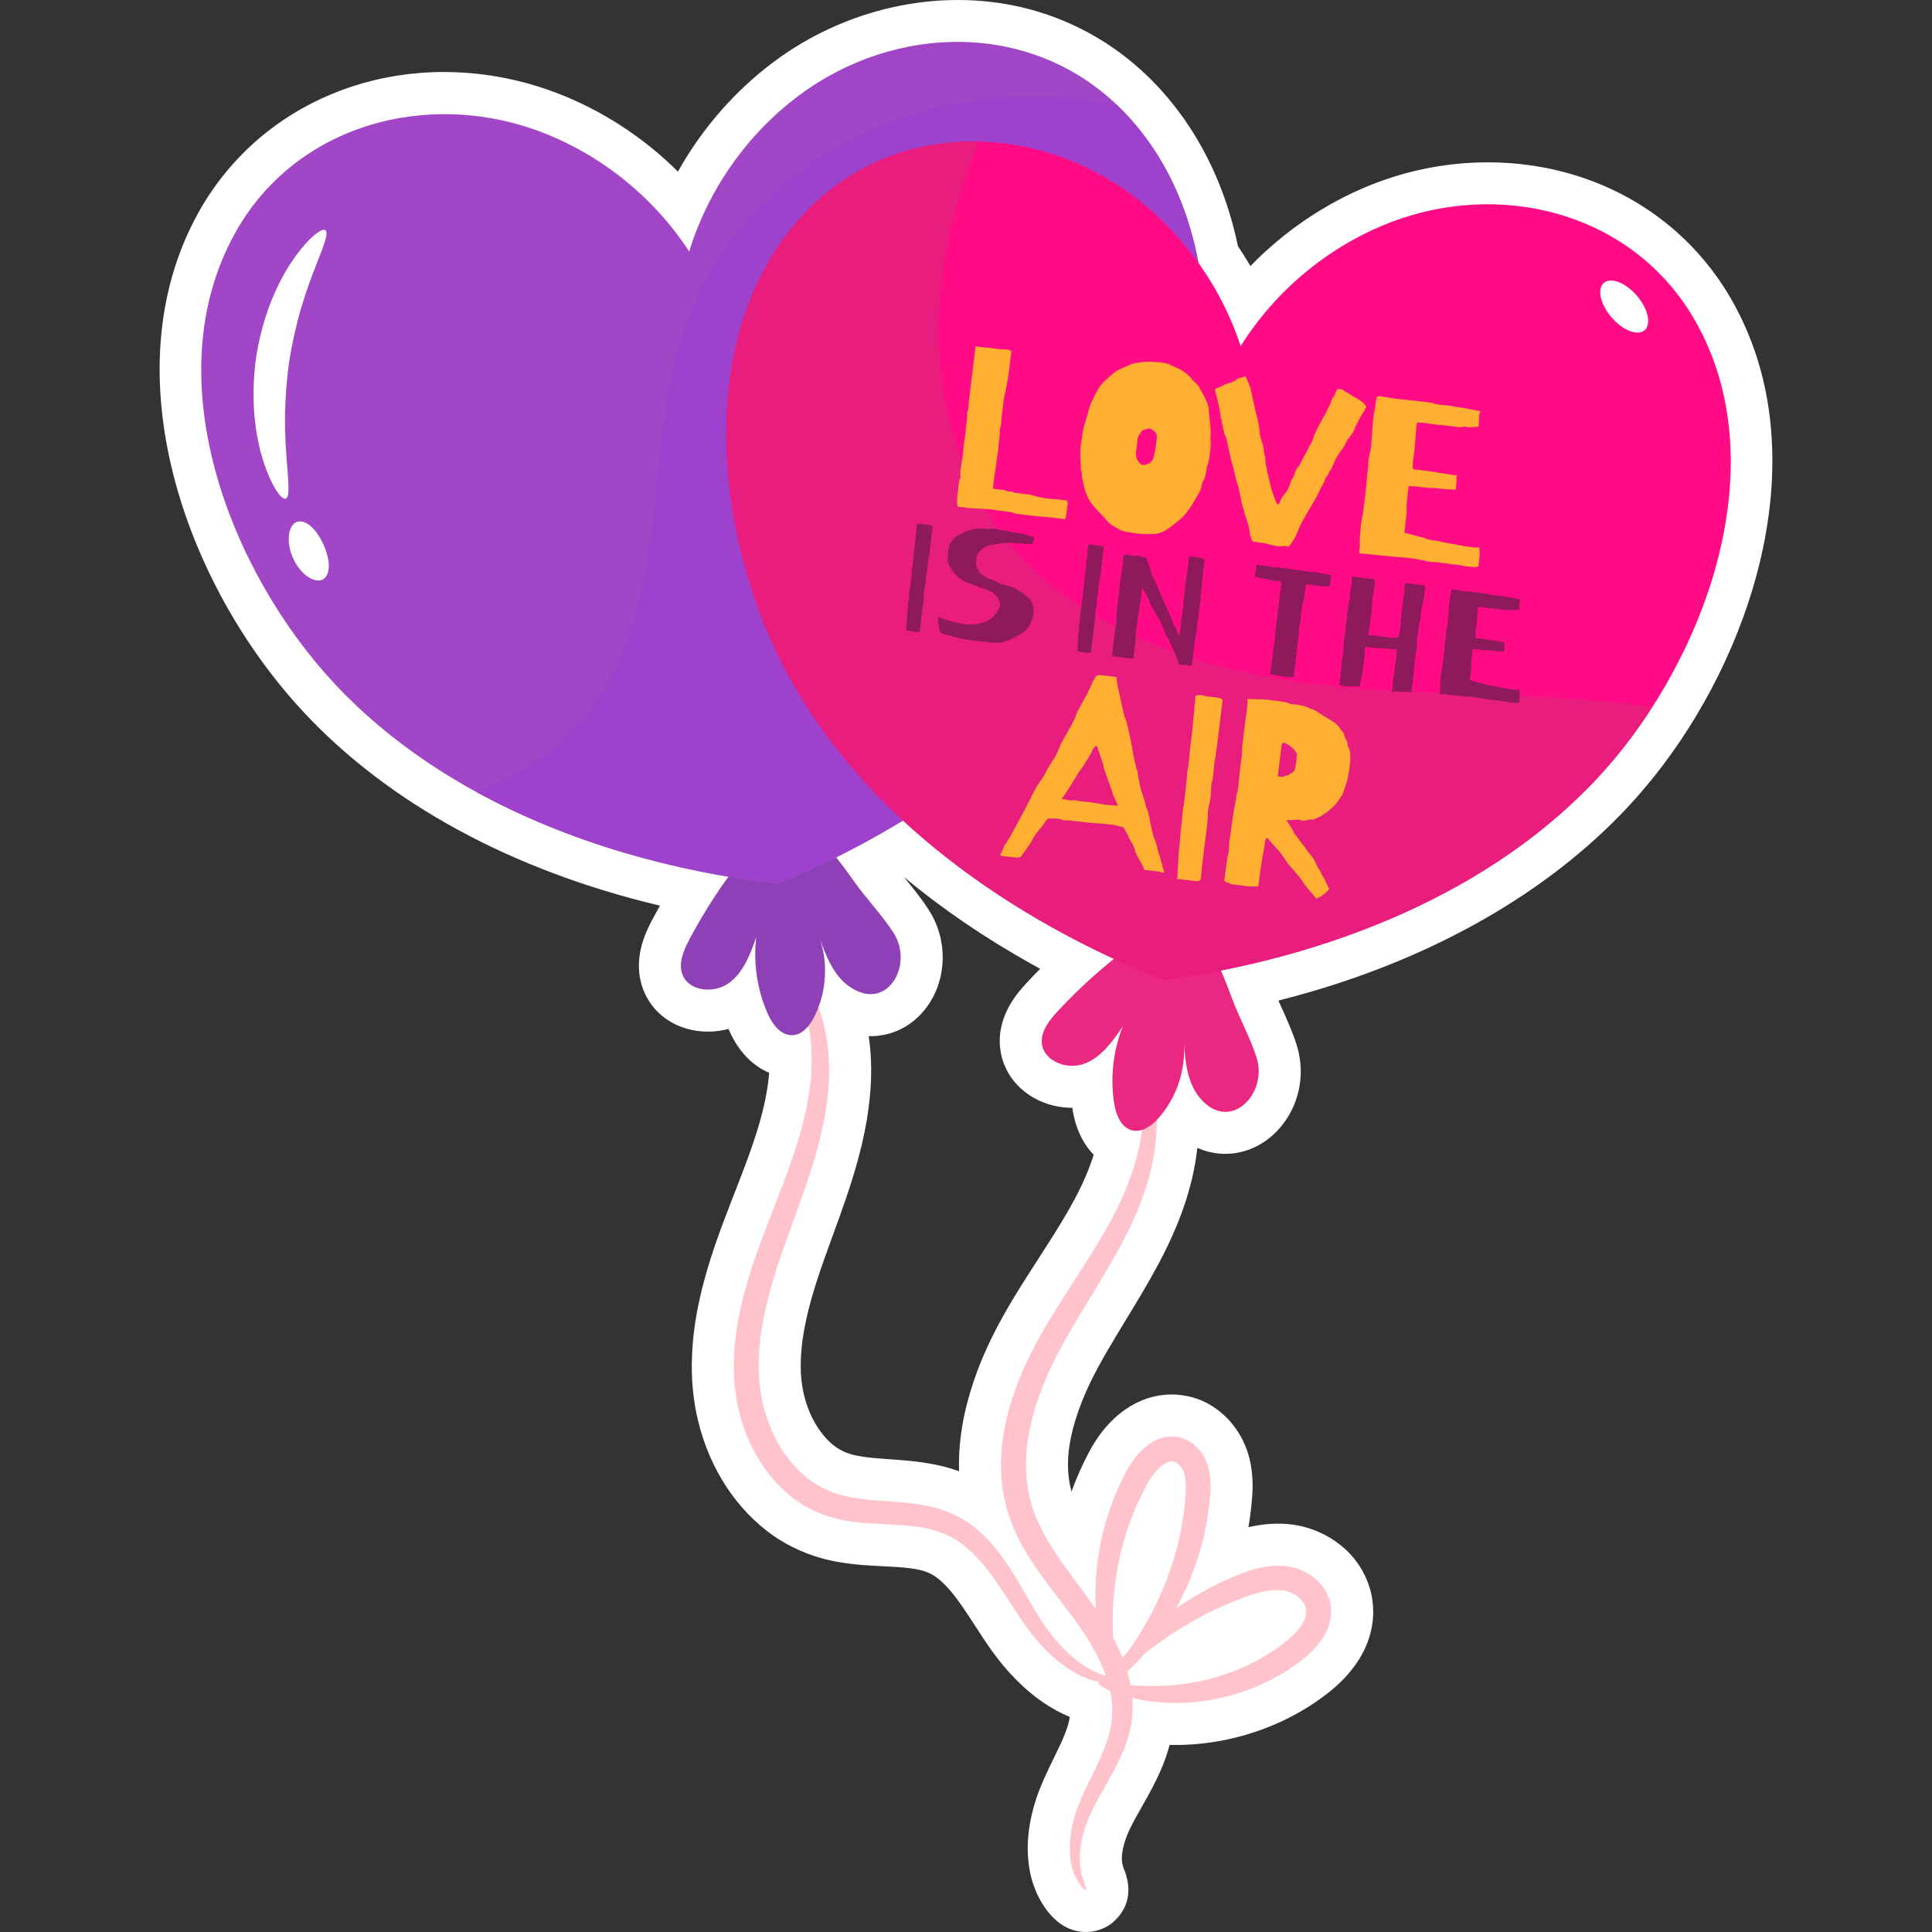 <?xml version="1.0" encoding="UTF-8"?>
<!-- Generator: Adobe Illustrator 25.2.1, SVG Export Plug-In . SVG Version: 6.00 Build 0)  -->
<svg xmlns="http://www.w3.org/2000/svg" xmlns:xlink="http://www.w3.org/1999/xlink" version="1.1" id="Capa_1" x="0px" y="0px" viewBox="0 0 512 512" style="enable-background:new 0 0 512 512;" xml:space="preserve" width="512" height="512">
<rect x="0" y="0" width="512" height="512" fill="#333333" stroke="none"/>
<g>
	<path style="fill:#FFFFFF;" d="M279.214,466.03c-1.685,3.464-3.426,7.044-4.663,10.836c-1.847,5.633-2.546,11.261-2.038,16.108   c0.516,5.805,2.596,9.922,4.216,12.301c2.355,3.502,5.209,5.667,8.48,6.434c2.809,0.658,5.818,0.191,8.292-1.254l0.001,0.002   c0.052-0.029,0.126-0.075,0.22-0.135c0.38-0.233,0.746-0.49,1.095-0.771l-0.016-0.019c2.242-1.848,6.142-6.369,3.168-13.932   c-0.363-0.921-0.704-1.792-0.659-3.432c0.021-0.807,0.213-3.029,1.578-6.279c0.772-1.857,2.057-4.137,3.546-6.776   c0.929-1.647,1.905-3.38,2.927-5.311c1.462-2.818,3.122-6.259,4.306-10.335c0.103-0.346,0.202-0.695,0.296-1.048   c0.185,0.004,0.372,0.009,0.557,0.013c6.235,0.103,15.909-0.703,26.564-5.131c5.088-2.103,9.867-4.841,14.157-8.103   c3.165-2.38,5.706-4.915,7.771-7.747c3.597-4.935,5.265-10.496,4.834-15.94c-0.418-6.295-3.762-12.389-8.953-16.319   c-2.899-2.236-6.335-3.864-9.941-4.709c-1.276-0.299-2.579-0.502-3.988-0.615c-3.758-0.262-7.138,0.159-10.112,0.866   c0.318-1.866,0.574-3.735,0.763-5.599c0.342-3.144,0.637-6.866-0.204-11.315c-1.306-6.707-5.279-12.404-10.958-15.666   c-3.655-2.068-8.02-2.947-12.255-2.466c-3.48,0.394-6.792,1.654-9.961,3.826c-4.418,3.11-6.962,6.769-8.684,9.61   c-0.073,0.119-0.144,0.239-0.211,0.361c-2.12,3.811-3.889,7.699-5.371,11.814c-0.527-1.872-0.835-3.863-0.92-5.956   c-0.224-5.214,0.98-11.083,3.672-17.926c2.466-6.232,5.895-12.105,9.475-18.05l2.027-3.337c3.156-5.185,6.139-10.081,8.791-15.091   c3.612-6.742,6.311-13.229,8.01-19.239c1.097-3.832,1.86-7.682,2.277-11.51c1.077,0.479,2.186,0.855,3.318,1.12   c6.51,1.526,13.263-0.658,18.063-5.842c5.556-5.998,7.452-14.63,4.95-22.527c-1.135-3.575-2.625-6.867-4.066-10.05   c-0.265-0.585-0.525-1.161-0.779-1.727c2.997-0.757,5.955-1.562,8.859-2.413c35.382-10.374,64.96-27.952,85.536-50.836   c1.146-1.275,2.276-2.596,3.404-3.952l0.738-0.902c0.995-1.214,1.974-2.451,3.015-3.812l0.239-0.312   c25.279-33.323,40.718-84.472,18.227-123.626c-9.996-17.398-26.489-29.554-46.441-34.23c-15.997-3.749-33.423-2.356-49.066,3.923   c-11.988,4.814-22.913,12.219-31.925,21.503c-1.046-1.788-2.151-3.545-3.317-5.271c-0.633-3.035-1.354-5.88-2.194-8.64   c-0.439-1.447-0.912-2.882-1.42-4.305c-4.31-12.097-10.838-22.596-19.39-31.196c-0.285-0.287-0.575-0.563-0.865-0.836l-0.023-0.019   c-9.286-9.031-20.845-15.363-33.43-18.312c-22.118-5.183-46.709,0.251-65.78,14.536c-10.339,7.743-18.982,17.716-25.292,29.011   c-9.18-9.115-20.238-16.316-32.312-20.906c-3.462-1.317-7.043-2.412-10.645-3.256c-34.36-8.052-68.231,6.141-84.285,35.317   c-23.185,42.139-3.433,98.356,28.061,132.111c22.63,24.256,55.269,41.975,94.418,51.273c-0.714,1.26-1.408,2.528-2.08,3.802   c-1.513,2.866-5.531,10.482-2.263,18.672c2.091,5.239,6.602,9.02,12.379,10.374c3.338,0.782,6.844,0.696,10.125-0.183   c0.032,0.076,0.065,0.152,0.097,0.228c2.418,5.565,6.155,9.525,10.677,11.385c-0.337,4.264-1.287,9.035-2.84,14.231   c-1.743,5.897-4.267,12.354-6.937,19.188l-0.279,0.715c-2.724,7.04-6.115,15.802-8.281,25.433   c-1.24,5.464-1.931,10.558-2.105,15.487c-0.264,6.034,0.294,11.89,1.655,17.39c3.103,12.625,10.113,23.329,19.825,30.2   c4.34,3.011,9.396,5.25,14.621,6.474c0.942,0.221,1.88,0.406,2.637,0.527c4.242,0.756,8.129,0.949,11.56,1.121l2.238,0.118   c2.561,0.127,5.504,0.334,7.907,0.897l0.414,0.102c1.753,0.487,3.191,1.211,4.5,2.298c3.287,2.667,6.041,6.858,8.702,10.911   l1.395,2.139c1.371,2.116,2.788,4.305,4.359,6.457c1.95,2.665,4.034,5.114,6.152,7.235c4.393,4.447,9.291,7.824,14.025,9.711   c0.04,0.017,0.08,0.033,0.119,0.049c-0.061,0.461-0.148,0.919-0.262,1.38c-0.463,1.919-1.324,3.943-2.082,5.613   C280.515,463.353,279.858,464.705,279.214,466.03z M254.159,389.885c-0.712-0.258-1.434-0.498-2.162-0.718   c-5.02-1.485-10.175-2.011-14.264-2.308l-2.32-0.17c-2.922-0.206-5.681-0.403-8.183-0.894c-2.165-0.386-4.116-1.205-5.769-2.353   c-3.829-2.756-6.951-7.835-8.361-13.618c-0.705-2.859-0.999-6.006-0.87-9.431c0.096-3.214,0.536-6.592,1.352-10.358   c1.572-7.365,4.207-14.623,6.746-21.615c2.544-6.948,5.428-14.824,7.406-22.455c2.124-8.118,3.179-15.774,3.137-22.787   c-0.027-2.912-0.244-5.78-0.649-8.589c6.102,0.165,11.846-2.705,15.579-7.977c5.223-7.369,5.38-17.565,0.397-25.369   c-2.02-3.166-4.314-5.967-6.531-8.674c-0.045-0.055-0.09-0.109-0.135-0.164c10.12,8.416,21.391,16.114,33.626,22.956   c0.823,0.461,1.658,0.921,2.502,1.379c-1.22,1.228-2.417,2.476-3.587,3.741c-2.201,2.379-8.046,8.698-7.006,17.449   c0.874,7.343,6.474,13.268,14.269,15.095c1.593,0.373,3.221,0.558,4.841,0.557c0.012,0.084,0.024,0.167,0.036,0.25   c0.754,5.034,2.73,9.224,5.627,12.188c-0.165,0.536-0.338,1.07-0.523,1.603c-1.426,4.152-3.627,8.788-6.569,13.829   c-2.213,3.838-4.833,7.899-7.607,12.2c-1.002,1.554-2.021,3.135-3.068,4.777c-4.184,6.608-8.559,13.769-12.042,22.277   C255.808,371.127,253.884,380.688,254.159,389.885z"/>
	<g>
		<g>
			<g>
				<g>
					<path style="fill:#FFC3CB;" d="M287.856,500.859c0.519-0.305-1.843-3.124-1.677-8.972c0.072-2.883,0.812-6.425,2.425-10.268       c1.586-3.82,4.235-7.968,6.873-12.944c1.301-2.505,2.607-5.255,3.519-8.389c0.93-3.122,1.328-6.652,1.074-10.187       c-0.555-7.129-3.583-14.085-7.573-20.457c-4.012-6.456-9.012-12.27-13.163-18.675c-2.075-3.19-3.921-6.519-5.23-10.036       c-1.301-3.507-2.022-7.24-2.177-11.11c-0.333-7.756,1.669-15.456,4.442-22.5c2.795-7.068,6.576-13.53,10.302-19.72       c3.74-6.179,7.445-12.093,10.53-17.921c3.106-5.796,5.571-11.562,7.122-17.049c3.148-10.98,2.595-20.597,0.741-26.678       c-1.79-6.164-4.305-8.832-4.565-8.645c-0.524,0.262,1.147,3.307,2.049,9.212c0.975,5.842,0.784,14.641-2.698,24.719       c-1.723,5.022-4.249,10.288-7.454,15.778c-3.173,5.497-6.978,11.196-10.914,17.368c-3.906,6.169-8.006,12.87-11.13,20.504       c-3.075,7.585-5.415,16.107-5.045,25.192c0.175,4.512,1.056,9.019,2.626,13.165c1.568,4.142,3.705,7.874,5.977,11.287       c4.555,6.823,9.65,12.558,13.441,18.393c3.844,5.823,6.584,11.854,7.248,17.676c0.305,2.907,0.118,5.692-0.541,8.358       c-0.645,2.672-1.685,5.219-2.788,7.653c-2.241,4.875-4.704,9.319-6.14,13.721c-1.427,4.353-1.868,8.39-1.528,11.652       c0.291,3.277,1.415,5.677,2.365,7.075C286.924,500.482,287.715,500.973,287.856,500.859z"/>
				</g>
			</g>
			<g>
				<g>
					<path style="fill:#FFC3CB;" d="M298.231,445.239c-0.028-0.261-0.971-0.315-2.644-0.577c-1.669-0.24-4.1-0.815-6.848-2.361       c-2.759-1.503-5.803-3.974-8.746-7.432c-1.479-1.719-2.936-3.678-4.334-5.858c-1.384-2.158-2.77-4.633-4.265-7.208       c-1.499-2.584-3.109-5.321-5.032-8.095c-1.914-2.771-4.18-5.59-7.075-8.099c-2.836-2.54-6.522-4.581-10.448-5.765       c-3.932-1.163-7.996-1.596-11.963-1.885c-3.969-0.306-7.912-0.476-11.641-1.21c-3.748-0.682-7.146-2.09-10.279-4.271       c-6.191-4.455-10.679-11.837-12.666-19.988c-1.005-4.071-1.347-8.237-1.19-12.434c0.126-4.176,0.718-8.31,1.592-12.346       c1.726-8.086,4.504-15.751,7.18-23.118c2.699-7.374,5.291-14.507,7.09-21.447c1.815-6.934,2.813-13.646,2.775-19.867       c-0.115-12.483-4.473-22.137-8.811-27.474c-4.424-5.397-8.106-6.894-8.263-6.597c-0.35,0.445,2.706,2.651,6.158,8.087       c1.694,2.722,3.359,6.301,4.566,10.673c1.199,4.367,1.881,9.551,1.665,15.243c-0.252,5.685-1.431,11.928-3.383,18.464       c-1.938,6.554-4.643,13.427-7.509,20.765c-2.844,7.351-5.86,15.221-7.807,23.88c-0.981,4.32-1.674,8.84-1.839,13.506       c-0.202,4.634,0.169,9.498,1.343,14.248c2.318,9.43,7.53,18.169,15.36,23.71c3.9,2.706,8.495,4.481,12.864,5.187       c4.38,0.781,8.528,0.857,12.401,1.081c3.876,0.194,7.493,0.524,10.749,1.392c3.225,0.897,6.072,2.337,8.53,4.378       c4.96,4.023,8.399,9.513,11.639,14.43c1.622,2.493,3.137,4.889,4.789,7.151c1.637,2.239,3.344,4.24,5.085,5.982       c3.459,3.502,7.087,5.943,10.366,7.25c3.266,1.353,6.088,1.55,7.9,1.362C297.367,445.829,298.26,445.43,298.231,445.239z"/>
				</g>
			</g>
			<g>
				<g>
					<path style="fill:#FFC3CB;" d="M292.407,447.19c0.274,0.31,2.116-0.632,4.929-3.007c2.815-2.36,6.604-6.182,10.412-11.622       c3.803-5.425,7.533-12.531,10.103-21.005c1.261-4.239,2.205-8.815,2.695-13.623c0.255-2.355,0.5-5-0.064-7.986       c-0.58-2.976-2.223-6.215-5.514-8.104c-1.666-0.943-3.65-1.305-5.517-1.094c-1.882,0.215-3.51,0.981-4.804,1.868       c-2.586,1.82-4.217,4.042-5.577,6.28c-2.447,4.397-4.187,8.611-5.537,12.875c-1.332,4.231-2.193,8.361-2.706,12.252       c-0.475,3.899-0.591,7.553-0.513,10.874c0.256,6.65,1.405,11.918,2.528,15.42c1.113,3.514,2.192,5.285,2.584,5.167       c1.042-0.272-1.072-8.049-0.428-20.53c0.22-3.109,0.59-6.493,1.256-10.073c0.703-3.572,1.691-7.334,3.066-11.164       c1.352-3.794,3.183-7.804,5.302-11.457c1.044-1.689,2.369-3.281,3.732-4.192c1.389-0.912,2.408-0.927,3.383-0.441       c1.023,0.568,1.977,1.959,2.286,3.632c0.36,1.721,0.28,3.843,0.061,6.073c-0.364,4.406-1.106,8.631-2.114,12.587       c-2.064,7.906-5.093,14.722-8.182,20.139C297.553,440.916,291.667,446.405,292.407,447.19z"/>
				</g>
			</g>
			<g>
				<g>
					<path style="fill:#FFC3CB;" d="M291.039,445.983c-0.076,0.216,0.303,0.57,1.112,1.053c0.807,0.489,2.041,1.116,3.717,1.694       c3.324,1.215,8.404,2.443,14.835,2.571c6.404,0.107,14.17-0.983,22.125-4.288c3.97-1.642,7.963-3.858,11.717-6.712       c1.932-1.453,3.84-3.175,5.466-5.407c1.594-2.186,2.993-5.225,2.722-8.645c-0.227-3.436-2.25-6.444-4.601-8.208       c-2.35-1.826-5.174-2.843-7.944-3.064c-5.484-0.382-9.998,1.469-13.809,3.075c-7.761,3.327-14.158,7.504-19.053,11.504       c-9.815,8.087-13.773,14.987-13.142,15.454c0.777,0.68,5.946-4.994,15.926-11.687c4.987-3.322,11.224-6.82,18.565-9.615       c3.66-1.419,7.474-2.626,10.916-2.268c3.23,0.247,6.489,2.751,6.536,5.314c0.31,2.646-2.418,6.029-5.549,8.41       c-3.25,2.578-6.726,4.652-10.214,6.264c-6.985,3.246-13.929,4.715-19.806,5.191c-5.896,0.458-10.736,0.012-14.085-0.395       c-1.687-0.173-2.993-0.386-3.911-0.457C291.644,445.701,291.116,445.768,291.039,445.983z"/>
				</g>
			</g>
		</g>
		<g>
			<path style="fill:#8E41B7;" d="M197.427,226.585c-5.628,6.975-10.579,14.496-14.761,22.422c-1.53,2.899-2.984,6.304-1.769,9.348     c1.776,4.451,8.398,4.977,12.274,2.159s5.659-7.626,7.238-12.152c-0.801,6.805,0.232,13.816,2.961,20.101     c1.249,2.878,3.473,5.979,6.608,5.872c2.698-0.093,4.671-2.566,5.873-4.983c3.204-6.442,3.683-14.185,1.297-20.973     c1.705,4.831,3.632,9.966,7.793,12.954c10.05,7.217,17.343-5.534,11.874-14.1c-2.983-4.672-7.181-8.985-10.415-13.577     c-4.16-5.906-8.703-11.541-13.595-16.856"/>
		</g>
		<g>
			<path style="fill:#A046C6;" d="M297.149,28.934c-23.385-23.517-59.831-22.805-85.522-3.562     c-13.684,10.25-23.968,24.939-28.985,41.279c-9.331-14.322-23.269-25.603-39.25-31.679     c-30.003-11.407-65.231-2.035-81.219,27.022c-21.159,38.456-1.173,89.546,26.446,119.148     c29.693,31.824,74.612,48.102,117.599,53.085c39.942-16.651,78.627-44.691,98.386-83.472     C322.985,114.68,328.098,60.059,297.149,28.934z"/>
		</g>
		<g>
			<path style="fill:#EA2881;" d="M300.298,250.191c-7.237,5.286-13.962,11.273-20.049,17.851c-2.227,2.406-4.511,5.319-4.123,8.575     c0.567,4.759,6.828,6.976,11.301,5.255c4.473-1.722,7.436-5.907,10.129-9.871c-2.53,6.367-3.343,13.408-2.329,20.184     c0.464,3.103,1.811,6.673,4.868,7.379c2.631,0.607,5.175-1.273,6.961-3.297c4.758-5.396,7.22-12.754,6.668-19.927     c0.4,5.107,0.936,10.565,4.184,14.526c7.846,9.568,18.184-0.868,15.112-10.557c-1.675-5.284-4.618-10.535-6.557-15.806     c-2.494-6.78-5.429-13.397-8.782-19.795"/>
		</g>
		<g>
			<g>
				<path style="fill:#9E42CE;" d="M206.219,234.226c39.942-16.651,78.627-44.69,98.386-83.472      c18.38-36.074,23.493-90.695-7.456-121.819c-0.392-0.394-0.796-0.763-1.195-1.144c-17.786-3.324-36.212-2.912-53.515,2.226      c-25.805,7.662-48.675,26.354-58.976,51.223c-13.308,32.126-5.424,71.124-23.211,101.004      c-7.644,12.841-19.991,22.44-33.971,27.649C150.771,223.294,178.878,231.056,206.219,234.226z"/>
			</g>
		</g>
		<g>
			<path style="fill:#FF0B85;" d="M449.151,84.856c-16.52-28.757-51.915-37.479-81.703-25.521     c-15.866,6.369-29.594,17.905-38.66,32.397c-5.317-16.246-15.87-30.743-29.74-40.738c-26.041-18.766-62.494-18.807-85.441,5.137     c-30.37,31.689-24.252,86.207-5.211,121.936c20.47,38.411,59.664,65.734,99.907,81.646     c42.887-5.774,87.499-22.876,116.601-55.242C451.973,174.365,471.015,122.916,449.151,84.856z"/>
		</g>
		<g>
			<g>
				<path style="fill:#FFFFFF;" d="M435.839,87.504c1.847-1.594,0.924-5.69-2.061-9.148c-2.985-3.458-6.902-4.97-8.748-3.376      c-1.847,1.594-0.924,5.689,2.061,9.148C430.076,87.586,433.992,89.097,435.839,87.504z"/>
			</g>
		</g>
		<g>
			<g>
				<path style="fill:#FFFFFF;" d="M75.709,132.155c1.215-0.442,0.687-4.658,0.204-11.16c-0.114-1.63-0.259-3.397-0.288-5.303      c-0.126-1.893-0.065-3.923-0.089-6.042c0.101-4.246,0.401-8.884,1.086-13.714c0.742-4.822,1.797-9.348,2.929-13.442      c0.636-2.021,1.165-3.982,1.834-5.758c0.578-1.816,1.229-3.465,1.81-4.993c2.344-6.084,4.069-9.967,3.034-10.741      c-0.902-0.695-4.509,1.961-8.555,7.819c-1,1.465-2.051,3.108-2.996,4.971c-1.037,1.824-1.9,3.884-2.824,6.055      c-1.706,4.388-3.145,9.406-3.97,14.797c-0.77,5.399-0.845,10.618-0.481,15.312c0.256,2.346,0.486,4.567,0.951,6.613      c0.366,2.057,0.897,3.933,1.43,5.625C71.961,128.973,74.645,132.56,75.709,132.155z"/>
			</g>
		</g>
		<g>
			<g>
				<path style="fill:#FFFFFF;" d="M85.773,153.417c1.996-1.432,1.644-5.331-0.044-9.112c-1.721-3.766-4.414-6.608-6.808-6.057      c-2.363,0.53-3.353,5.035-1.243,9.693C79.779,152.604,83.814,154.839,85.773,153.417z"/>
			</g>
		</g>
		<g>
			<g>
				<path style="fill:#E81D7E;" d="M424.903,204.471c4.613-5.13,8.982-10.891,12.966-17.088c-24.776-3.602-50.507-2.953-75.634-4.75      c-36.561-2.613-76.102-12.7-97.603-42.386c-13.144-18.148-17.63-41.633-15.348-63.924c1.368-13.36,5.017-26.34,10.078-38.804      c-16.682-0.366-33.231,5.542-45.756,18.611c-30.37,31.689-24.252,86.207-5.211,121.936      c20.47,38.411,59.664,65.734,99.907,81.646C351.189,253.939,395.802,236.837,424.903,204.471z"/>
			</g>
		</g>
		<g>
			<g>
				<path style="fill:#FFB032;" d="M258.541,91.771c0.574,0.118,1.382,0.217,2.425,0.296c1.046,0.078,2.021,0.197,2.935,0.358      c0.915,0.111,1.582,0.168,2.001,0.169c0.414,0.003,0.769,0.02,1.059,0.056c0.337,0.041,0.69,0.157,1.06,0.351l-0.575,4.706      c-0.165,1.353-0.326,2.471-0.483,3.358c-0.158,0.889-0.298,1.63-0.419,2.228c-0.123,0.598-0.232,1.089-0.326,1.465      c-0.096,0.383-0.164,0.742-0.206,1.079l-0.555,4.564c-0.053,0.432-0.089,0.919-0.103,1.456c-0.019,0.536-0.068,0.946-0.15,1.23      c-0.192,0.371-0.272,0.802-0.233,1.295c0.018,0.248,0.005,0.577-0.046,0.988c-0.05,0.411-0.102,0.834-0.154,1.266      c-0.053,0.436-0.103,0.845-0.15,1.231c-0.046,0.389-0.058,0.68-0.034,0.879c-0.059,0.483-0.162,1.231-0.308,2.239      c-0.15,1.012-0.301,2.059-0.458,3.144c-0.156,1.082-0.308,2.129-0.456,3.142c-0.149,1.009-0.227,1.76-0.239,2.249l3.187,0.388      c0.46,0.251,0.887,0.364,1.283,0.34c0.394-0.027,0.798,0.086,1.209,0.33l4.418,0.538c1.031,0.372,2.137,0.653,3.313,0.847      c1.177,0.191,2.253,0.3,3.232,0.319l2.897,0.353c0.036,0.104,0.095,0.209,0.181,0.316c0.034,0.104,0.072,0.207,0.111,0.309      c0.035,0.101,0.046,0.202,0.035,0.299c-0.084,0.282-0.151,0.654-0.208,1.113s-0.11,0.904-0.164,1.339      c-0.053,0.436-0.124,0.804-0.208,1.113c-0.087,0.307-0.157,0.46-0.204,0.454l-3.475-0.424c-1.214-0.099-2.257-0.191-3.128-0.272      c-0.871-0.082-1.742-0.175-2.612-0.282l-3.765-0.458c-0.751-0.288-1.439-0.471-2.066-0.547      c-0.627-0.077-1.279-0.156-1.955-0.239l-0.796-0.097c-0.387-0.047-0.783-0.109-1.191-0.182      c-0.407-0.074-0.831-0.115-1.272-0.119c-0.676-0.083-1.527-0.138-2.552-0.162c-1.026-0.027-1.924-0.088-2.697-0.183      l-2.897-0.353c-0.16-0.706-0.217-1.338-0.173-1.896c0.043-0.556,0.093-1.052,0.144-1.488l0.444-3.622      c0.288-0.355,0.395-0.746,0.325-1.172c-0.07-0.424-0.077-0.878-0.018-1.362l0.693-4.473c0.021-0.977,0.116-1.959,0.286-2.941      c0.168-0.984,0.311-1.959,0.43-2.925c-0.025-0.199-0.013-0.491,0.032-0.876c0.048-0.386,0.097-0.798,0.151-1.233      c0.053-0.434,0.105-0.856,0.155-1.267c0.051-0.407,0.063-0.736,0.046-0.987c-0.036-0.493,0.04-0.926,0.233-1.292      c0.083-0.287,0.131-0.694,0.151-1.233c0.014-0.535,0.05-1.021,0.104-1.457L258.541,91.771z"/>
				<path style="fill:#FFB032;" d="M320.332,108.786c0.099,1.189,0.231,2.416,0.395,3.686c0.164,1.269,0.171,2.531,0.017,3.786      c0.121,0.605,0.146,1.305,0.074,2.105c-0.072,0.799-0.143,1.465-0.207,1.996c-0.077,0.629-0.155,1.169-0.237,1.626      c-0.08,0.456-0.256,1.009-0.531,1.66c-0.072,0.58-0.179,1.253-0.32,2.021c-0.142,0.765-0.393,1.421-0.754,1.963      c-0.186,0.322-0.312,0.748-0.376,1.279c-0.066,0.532-0.251,1.048-0.557,1.547l-1.117,1.923      c-0.438,0.779-0.911,1.542-1.417,2.289c-0.508,0.747-0.988,1.364-1.439,1.847c-0.12,0.181-0.33,0.4-0.631,0.657      c-0.3,0.258-0.615,0.539-0.947,0.84c-0.331,0.305-0.67,0.58-1.019,0.832c-0.351,0.251-0.632,0.461-0.849,0.63      c-0.487,0.382-0.97,0.729-1.449,1.037c-0.478,0.309-1.023,0.549-1.63,0.718c-0.206,0.073-0.41,0.135-0.612,0.183      c-0.2,0.049-0.427,0.082-0.673,0.102c-0.64,0.019-1.23,0.033-1.77,0.042c-0.541,0.007-1.078,0.001-1.616-0.014      c-0.337-0.041-0.784-0.096-1.338-0.163c-0.557-0.068-1.12-0.15-1.697-0.244c-0.578-0.095-1.104-0.195-1.582-0.302      c-0.476-0.108-0.784-0.196-0.923-0.26c-0.829-0.446-1.596-0.882-2.303-1.309c-0.708-0.431-1.333-1.021-1.878-1.773l-2.733-2.906      c-0.957-0.998-1.68-2.103-2.168-3.312c-0.49-1.212-0.852-2.469-1.082-3.772c-0.171-0.607-0.251-1.157-0.242-1.645      c0.011-0.488-0.082-0.94-0.274-1.357c-0.072-1.431-0.121-2.734-0.147-3.912c-0.029-1.181,0.058-2.395,0.26-3.646      c0.117-0.574,0.222-1.222,0.31-1.944c0.09-0.725,0.221-1.418,0.402-2.083c0.064-0.138,0.181-0.491,0.35-1.059      c0.167-0.57,0.339-1.172,0.515-1.814c0.177-0.64,0.348-1.253,0.52-1.845c0.17-0.592,0.287-0.958,0.352-1.096      c0.606-1.347,1.208-2.559,1.804-3.639c0.598-1.079,1.335-2.004,2.215-2.781l2.381-2.059c0.272-0.213,0.602-0.406,0.989-0.578      c0.39-0.176,0.742-0.338,1.053-0.496l1.709-0.747c0.523-0.279,1.26-0.495,2.211-0.652c0.949-0.151,1.743-0.237,2.384-0.259      c0.638-0.02,1.335-0.009,2.089,0.035c0.756,0.043,1.519,0.111,2.291,0.205c0.676,0.083,1.233,0.226,1.676,0.423      c0.44,0.202,0.94,0.437,1.494,0.7c0.186,0.071,0.466,0.191,0.84,0.359c0.37,0.169,0.772,0.389,1.206,0.66      c0.43,0.276,0.869,0.598,1.314,0.971c0.443,0.373,0.814,0.749,1.112,1.128c0.249,0.374,0.627,0.776,1.138,1.204      c0.511,0.43,0.86,0.878,1.05,1.341c0.073,0.204,0.181,0.416,0.328,0.628c0.145,0.213,0.278,0.426,0.4,0.637      c0.315,0.625,0.684,1.406,1.11,2.339C320.226,107.451,320.404,108.206,320.332,108.786z M303.209,123.234      c0.193,0.023,0.32-0.009,0.38-0.1c0.06-0.091,0.211-0.145,0.461-0.165c0.342-0.005,0.604-0.134,0.781-0.382      c0.177-0.247,0.4-0.478,0.673-0.691c0.321-1.036,0.548-1.988,0.679-2.857c0.129-0.865,0.259-1.83,0.388-2.893      c0.047-0.385-0.002-0.771-0.152-1.157c-0.149-0.386-0.43-0.7-0.84-0.946c-0.404-0.295-0.729-0.456-0.97-0.485      c-0.242-0.03-0.569,0.052-0.985,0.247c-0.097-0.011-0.195,0.001-0.299,0.035c-0.102,0.037-0.205,0.075-0.306,0.11l-0.306,0.109      c-0.296,0.406-0.564,0.792-0.803,1.155c-0.242,0.36-0.385,0.735-0.432,1.122l-0.442,3.623c0.002,0.783,0.124,1.41,0.358,1.88      c0.236,0.471,0.6,0.907,1.091,1.308L303.209,123.234z"/>
				<path style="fill:#FFB032;" d="M346.52,135.718c-0.126,0.231-0.283,0.517-0.473,0.862c-0.19,0.343-0.392,0.699-0.608,1.066      c-0.216,0.364-0.421,0.731-0.611,1.1c-0.192,0.371-0.325,0.647-0.396,0.835c-0.557,1.353-0.951,2.271-1.182,2.757      c-0.231,0.489-0.489,0.907-0.78,1.266c-0.058,0.091-0.207,0.292-0.439,0.608c-0.235,0.314-0.406,0.512-0.517,0.599      c-0.248,0.018-0.357,0.018-0.33-0.004c0.027-0.022-0.153-0.055-0.537-0.102c-0.242-0.03-0.549-0.02-0.924,0.033      c-0.373,0.053-0.803,0.051-1.286-0.009c-0.192-0.022-0.468-0.083-0.822-0.175c-0.356-0.093-0.728-0.162-1.113-0.208      c-0.195-0.024-0.312-0.063-0.355-0.116c-0.043-0.056-0.161-0.093-0.353-0.116c-0.237-0.08-0.534-0.141-0.896-0.185      c-0.364-0.044-0.665-0.081-0.906-0.111c-0.388-0.047-0.712-0.098-0.973-0.155c-0.263-0.057-0.587-0.108-0.973-0.155      c-0.219-0.223-0.351-0.447-0.396-0.673c-0.047-0.224-0.153-0.47-0.315-0.736c-0.087-0.893-0.222-1.704-0.401-2.436      c-0.181-0.732-0.397-1.483-0.645-2.246c-0.195-0.416-0.341-0.815-0.443-1.194c-0.1-0.379-0.138-0.667-0.116-0.858      c-0.006,0.049-0.072-0.107-0.199-0.466c-0.129-0.358-0.226-0.664-0.292-0.916c-0.173-0.61-0.373-1.567-0.606-2.869      c-0.233-1.302-0.533-2.464-0.897-3.488c-0.238-0.864-0.475-1.823-0.715-2.879c-0.237-1.059-0.501-2.02-0.788-2.891l-1.219-5.659      c-0.104-0.356-0.227-0.652-0.37-0.892c-0.143-0.236-0.242-0.531-0.297-0.88c-0.061-0.304-0.134-0.616-0.215-0.945      c-0.085-0.33-0.109-0.614-0.08-0.857c-0.17-0.214-0.257-0.509-0.261-0.876c-0.005-0.368-0.093-0.659-0.26-0.877      c-0.094-0.844-0.197-1.604-0.311-2.28c-0.113-0.675-0.254-1.318-0.426-1.925c-0.116-0.651-0.247-1.193-0.39-1.628      c-0.142-0.433-0.28-0.926-0.406-1.484c0.012-0.095,0.027-0.216,0.044-0.362c0.018-0.144,0.152-0.251,0.405-0.316      c0.41-0.146,0.773-0.298,1.086-0.458c0.313-0.156,0.678-0.33,1.094-0.528c0.408-0.144,0.905-0.303,1.49-0.48      c0.584-0.173,1.096-0.454,1.537-0.839c0.27-0.213,0.555-0.349,0.858-0.411c0.3-0.059,0.577-0.126,0.832-0.193      c0.257-0.114,0.388-0.185,0.392-0.209c0.001-0.023,0.126-0.021,0.366,0.008l0.181,0.316l0.903,2.242      c0.115,0.259,0.243,0.726,0.38,1.405c0.137,0.677,0.27,1.294,0.399,1.85l0.907,4.006c0.038,0.103,0.129,0.456,0.275,1.062      c0.148,0.607,0.31,1.386,0.487,2.336l0.335,2.689l0.632,2.062c0.144,0.41,0.234,0.863,0.275,1.356      c0.036,0.497,0.104,0.943,0.203,1.347c0.177,0.56,0.264,1.037,0.267,1.431c0.002,0.39,0.013,0.686,0.038,0.885      c0.362,1.857,0.76,3.707,1.198,5.547c0.435,1.843,1.103,3.699,2.003,5.574c0.024-0.193,0.111-0.305,0.262-0.335      c0.15-0.032,0.238-0.144,0.26-0.338c0.299-0.844,0.734-1.587,1.302-2.229c0.567-0.641,1.036-1.479,1.409-2.51      c0.064-0.141,0.143-0.376,0.234-0.706c0.089-0.331,0.191-0.565,0.304-0.699c0.354-0.495,0.62-1.075,0.801-1.739      c0.177-0.665,0.576-1.328,1.198-1.987l1.061-2.075c0.377-0.687,0.691-1.262,0.943-1.722c0.251-0.457,0.483-0.945,0.692-1.457      c0.288-0.357,0.526-0.796,0.713-1.311c0.183-0.516,0.382-1.03,0.592-1.545c0.15-0.424,0.334-0.828,0.553-1.219      c0.22-0.388,0.399-0.771,0.543-1.145c0.139-0.325,0.281-0.591,0.428-0.794c0.147-0.202,0.289-0.466,0.428-0.793      c0.133-0.276,0.301-0.562,0.51-0.855c0.207-0.293,0.349-0.557,0.427-0.792l1.169-2.359c0.173-0.223,0.298-0.538,0.374-0.946      c0.072-0.405,0.221-0.717,0.444-0.939c0.288-0.355,0.473-0.663,0.553-0.923c0.081-0.261,0.246-0.618,0.499-1.08      c0.013-0.096,0.097-0.182,0.253-0.263c0.054-0.041,0.128-0.057,0.227-0.045l0.868,0.106c0.581,0.464,1.047,0.765,1.398,0.905      c0.35,0.143,0.839,0.446,1.467,0.915c0.418,0.197,0.91,0.476,1.477,0.842c0.57,0.363,1.031,0.689,1.389,0.976l0.7,0.895      c-0.024,0.193-0.108,0.378-0.253,0.556c-0.143,0.179-0.231,0.387-0.261,0.63c-0.294,0.405-0.551,0.804-0.769,1.193      c-0.22,0.389-0.488,0.884-0.805,1.482l-0.873,1.73c-0.245,0.805-0.656,1.551-1.229,2.241c-0.575,0.69-0.932,1.197-1.068,1.523      c-0.281,0.7-0.654,1.353-1.121,1.957c-0.465,0.605-0.945,1.32-1.437,2.14c-0.299,0.454-0.579,1.022-0.831,1.699      c-0.255,0.681-0.503,1.2-0.741,1.564c-0.291,0.359-0.492,0.713-0.608,1.066c-0.118,0.354-0.315,0.662-0.592,0.92      c-0.115,0.133-0.248,0.424-0.399,0.871c-0.153,0.446-0.291,0.785-0.417,1.016c-0.062,0.089-0.196,0.305-0.411,0.646      c-0.214,0.341-0.422,0.746-0.625,1.21c-0.265,0.557-0.492,1.019-0.684,1.388c-0.192,0.368-0.319,0.597-0.378,0.688      L346.52,135.718z"/>
				<path style="fill:#FFB032;" d="M392.335,108.968c-0.27,0.603-0.402,1.274-0.392,2.012c0.007,0.733-0.03,1.44-0.112,2.116      c-0.193-0.024-0.55-0.005-1.073,0.054c-0.522,0.058-1.002,0.086-1.441,0.08c-0.195-0.024-0.41-0.062-0.649-0.116      c-0.239-0.054-0.433-0.064-0.582-0.034l-1.412,0.122l-4.055-0.494c-1.021-0.075-1.928-0.172-2.721-0.296      c-0.792-0.119-1.697-0.244-2.71-0.367c-0.193-0.024-0.474-0.032-0.841-0.028c-0.369,0.001-0.622-0.03-0.762-0.093      c-0.029,0.241-0.077,0.429-0.143,0.569c-0.066,0.139-0.115,0.331-0.144,0.571c0.031,0.15,0.023,0.516-0.022,1.101      c-0.048,0.58-0.102,1.224-0.162,1.928c-0.061,0.7-0.116,1.343-0.162,1.923c-0.048,0.585-0.078,0.948-0.096,1.092l-0.398,3.261      c-0.048,0.386-0.075,0.701-0.077,0.945c-0.007,0.245,0.012,0.589,0.057,1.037l4.198,0.512c0.773,0.094,1.495,0.207,2.165,0.335      c0.671,0.132,1.415,0.248,2.237,0.348c0.434,0.053,0.949,0.141,1.546,0.262c0.599,0.123,1.072,0.156,1.423,0.1      c-0.006,0.44-0.013,0.905-0.025,1.393c-0.011,0.488-0.038,0.927-0.086,1.313l-0.141,1.158c-0.195-0.024-0.559-0.041-1.097-0.059      c-0.536-0.016-1.025-0.025-1.464-0.032l-3.043-0.371c-0.985,0.027-1.886-0.009-2.705-0.109      c-0.822-0.101-1.739-0.213-2.753-0.336c-0.193-0.023-0.438-0.029-0.733-0.014c-0.295,0.01-0.512-0.017-0.652-0.08l-0.327,2.677      c-0.083,0.678-0.156,1.379-0.221,2.106c-0.063,0.727-0.055,1.364,0.025,1.915c-0.106,0.87-0.192,1.678-0.259,2.429      c-0.068,0.754-0.139,1.441-0.216,2.07l-0.15,1.231c0.102-0.037,0.402,0.024,0.897,0.181c0.495,0.16,1.097,0.331,1.811,0.515      c0.712,0.186,1.319,0.333,1.82,0.443c0.502,0.111,0.961,0.263,1.379,0.462c0.229,0.128,0.741,0.25,1.535,0.369      c0.794,0.122,1.31,0.197,1.553,0.227c1.188,0.292,2.36,0.533,3.514,0.722c1.152,0.191,2.325,0.408,3.52,0.653l2.607,0.318      c0.193,0.024,0.414,0.012,0.666-0.03c0.25-0.043,0.423-0.06,0.52-0.049c0.136,0.902,0.164,1.762,0.09,2.585      c-0.078,0.824-0.165,1.644-0.264,2.467c-0.418,0.193-0.914,0.257-1.493,0.186c-0.58-0.072-1.138-0.117-1.674-0.131      c-0.337-0.041-0.697-0.111-1.076-0.205c-0.381-0.094-0.766-0.167-1.15-0.213c-0.971-0.071-2.119-0.211-3.44-0.42      c-1.323-0.211-2.471-0.326-3.448-0.347l-1.086-0.132c-0.521-0.162-1.247-0.324-2.183-0.488      c-0.936-0.164-1.645-0.273-2.128-0.332c-0.525-0.112-1.371-0.203-2.538-0.273c-1.169-0.067-3.108-0.244-5.817-0.525      c-0.097-0.011-0.423-0.051-0.978-0.119s-1.16-0.13-1.814-0.184c-0.655-0.055-1.261-0.106-1.82-0.149s-0.886-0.071-0.982-0.083      c0.124-1.013,0.184-2.008,0.18-2.989c-0.002-0.981,0.048-1.883,0.148-2.703c0.058-0.481,0.1-1.042,0.129-1.674      c0.028-0.634,0.117-1.162,0.268-1.585c0.283-1.533,0.506-3.049,0.665-4.549c0.157-1.5,0.332-3.021,0.521-4.567      c0.04-0.337,0.089-0.945,0.148-1.819c0.057-0.877,0.158-1.695,0.301-2.465l0.129-2.263c-0.007-0.343,0.105-0.954,0.334-1.832      c0.229-0.878,0.36-1.66,0.395-2.341c0.086-1.116,0.157-2.1,0.214-2.95c0.053-0.852,0.128-1.859,0.222-3.024      c0.073-1.02,0.21-2.018,0.401-3.002c0.193-0.98,0.347-1.928,0.458-2.845c0.03-0.243,0.065-0.446,0.112-0.611      c0.043-0.168,0.199-0.332,0.463-0.497l3.676,0.596c0.718,0.137,1.552,0.239,2.499,0.304c0.947,0.068,1.779,0.169,2.499,0.305      c0.191,0.023,0.374,0.034,0.546,0.031c0.173-0.004,0.353,0.006,0.548,0.03c0.144,0.017,0.459,0.056,0.942,0.114      c0.481,0.059,0.989,0.121,1.519,0.186s1.014,0.124,1.449,0.177c0.434,0.053,0.695,0.109,0.789,0.169      c0.089,0.061,0.373,0.146,0.85,0.25c0.477,0.108,0.836,0.176,1.078,0.206c0.146,0.019,0.364,0.034,0.657,0.042      c0.293,0.013,0.594,0.036,0.908,0.074c0.314,0.039,0.616,0.075,0.906,0.11c0.29,0.036,0.508,0.062,0.652,0.08      c0.519,0.164,1.009,0.26,1.471,0.291c0.462,0.031,0.956,0.105,1.481,0.217c0.047,0.005,0.3,0.05,0.755,0.128      c0.456,0.083,0.971,0.182,1.545,0.3c0.573,0.118,1.087,0.218,1.542,0.298C392.034,108.92,392.287,108.963,392.335,108.968z"/>
			</g>
			<g>
				<path style="fill:#8E195B;" d="M244.337,162.226c-0.009,0.064-0.024,0.185-0.045,0.36c-0.02,0.178-0.044,0.37-0.069,0.578      c-0.026,0.21-0.051,0.409-0.074,0.6c-0.024,0.193-0.04,0.337-0.053,0.434c-0.105,0.866-0.171,1.46-0.193,1.782      c-0.023,0.323-0.061,0.71-0.116,1.159c-0.011,0.097-0.079,0.177-0.202,0.245c-0.123,0.066-0.249,0.108-0.382,0.123l-3.079-0.376      l0.064-0.529l0.176-3.445c0.074-0.608,0.139-1.202,0.194-1.784c0.054-0.578,0.1-1.158,0.138-1.738l0.158-1.3      c0.055-0.451,0.094-0.892,0.115-1.33c0.021-0.438,0.09-0.875,0.209-1.316l0.199-1.637c0.071-0.576,0.132-1.147,0.185-1.711      c0.052-0.563,0.096-1.118,0.13-1.668c0.02-0.159,0.044-0.295,0.076-0.406c0.028-0.11,0.054-0.246,0.073-0.405      c0.082-0.675,0.147-1.284,0.2-1.833c0.049-0.548,0.106-1.085,0.172-1.615c0.064-0.529,0.131-1.082,0.201-1.658      c0.072-0.58,0.132-1.222,0.188-1.931l0.164-1.349c0.011-0.356,0.03-0.719,0.059-1.09c0.029-0.372,0.066-0.733,0.108-1.085      l0.019-0.146c0.016-0.127,0.044-0.238,0.089-0.331c0.035-0.027,0.217-0.054,0.546-0.078c0.163-0.013,0.371,0.012,0.625,0.076      c0.217,0.09,0.486,0.147,0.81,0.169c0.322,0.024,0.676,0.059,1.061,0.106c0.32,0.039,0.582,0.102,0.783,0.191      c0.199,0.091,0.296,0.169,0.288,0.233l-0.915,7.505c-0.063,0.252-0.101,0.499-0.116,0.744c-0.012,0.244-0.052,0.49-0.114,0.742      c-0.078,0.348-0.127,0.702-0.154,1.056c-0.028,0.354-0.063,0.709-0.105,1.062l-0.1,0.817c-0.013,0.096-0.026,0.201-0.038,0.313      c-0.015,0.113-0.046,0.231-0.093,0.356c-0.039,0.06-0.069,0.178-0.091,0.354s-0.036,0.363-0.044,0.556      c-0.007,0.195-0.016,0.391-0.022,0.584c-0.009,0.195-0.015,0.323-0.023,0.387c-0.075,0.869-0.145,1.384-0.212,1.538      c-0.067,0.155-0.106,0.279-0.119,0.375c-0.087,0.447-0.134,0.895-0.139,1.35c-0.007,0.455-0.039,0.907-0.094,1.358      c-0.042,0.612-0.108,1.216-0.195,1.807C244.492,161.016,244.41,161.615,244.337,162.226z"/>
				<path style="fill:#8E195B;" d="M262.608,140.137c0.337-0.091,0.822-0.064,1.455,0.079c0.634,0.145,1.143,0.238,1.528,0.284      c0.223,0.028,0.521,0.073,0.887,0.132c0.367,0.062,0.756,0.142,1.167,0.24c0.411,0.1,0.802,0.18,1.167,0.24      c0.366,0.061,0.646,0.104,0.839,0.128c0.288,0.034,0.688,0.091,1.199,0.171c0.511,0.08,0.887,0.196,1.128,0.357      c0.12,0.08,0.395,0.17,0.821,0.27c0.427,0.101,0.686,0.173,0.779,0.217c0.161,0.019,0.256,0.039,0.286,0.06      c0.03,0.021,0.101,0.103,0.215,0.245c-0.04,0.32-0.116,0.612-0.231,0.876c-0.112,0.263-0.185,0.524-0.218,0.779      c-0.224-0.027-0.466-0.04-0.726-0.039c-0.261,0-0.49,0.005-0.685,0.014c-0.329,0.024-0.581,0.018-0.755-0.021      c-0.175-0.036-0.47-0.082-0.887-0.133c-0.385-0.046-0.798-0.08-1.233-0.1s-0.835-0.037-1.191-0.047      c-0.356-0.01-0.657-0.015-0.902-0.012c-0.244,0.002-0.382,0.001-0.414-0.003c-0.361,0.021-0.837,0.061-1.431,0.12      c-0.592,0.056-1.204,0.138-1.835,0.237c-0.632,0.103-1.219,0.236-1.757,0.397c-0.543,0.162-0.92,0.344-1.141,0.543      c-0.339,0.384-0.661,0.677-0.961,0.884c-0.304,0.207-0.547,0.528-0.728,0.962c-0.081,0.12-0.139,0.335-0.177,0.638      c-0.036,0.305-0.069,0.626-0.094,0.965s-0.025,0.674,0.001,1.002c0.024,0.328,0.075,0.579,0.152,0.749      c0.221,0.322,0.394,0.637,0.521,0.945c0.125,0.308,0.232,0.5,0.319,0.576c0.209,0.156,0.471,0.35,0.783,0.584      c0.313,0.234,0.637,0.45,0.971,0.655c0.059,0.041,0.256,0.106,0.586,0.192c0.332,0.09,0.713,0.227,1.147,0.411      c0.249,0.093,0.402,0.162,0.463,0.201c0.059,0.041,0.199,0.107,0.415,0.199c0.152,0.083,0.258,0.144,0.319,0.185      c0.061,0.04,0.167,0.102,0.319,0.185c0.185,0.09,0.395,0.17,0.63,0.248c0.234,0.076,0.366,0.118,0.4,0.122      c0.256,0.031,0.515,0.105,0.779,0.218c0.262,0.113,0.522,0.185,0.779,0.217c0.433,0.183,0.838,0.331,1.214,0.44      c0.379,0.112,0.757,0.339,1.139,0.678c0.216,0.092,0.448,0.2,0.693,0.328c0.245,0.128,0.441,0.248,0.589,0.364      c0.089,0.076,0.26,0.205,0.517,0.38c0.254,0.179,0.513,0.38,0.779,0.608c0.266,0.229,0.511,0.471,0.742,0.727      c0.231,0.255,0.366,0.466,0.411,0.634c0.258,0.554,0.42,1.1,0.483,1.646c0.064,0.544,0.062,1.089-0.003,1.635      c-0.02,0.161-0.07,0.366-0.15,0.617c-0.078,0.252-0.143,0.454-0.196,0.611l-0.405,1.319c-0.084,0.152-0.265,0.422-0.539,0.813      c-0.275,0.39-0.45,0.613-0.521,0.669c-0.039,0.059-0.131,0.153-0.279,0.283c-0.145,0.127-0.3,0.256-0.46,0.382      c-0.164,0.126-0.315,0.239-0.456,0.334c-0.144,0.098-0.232,0.159-0.268,0.187c-0.247,0.166-0.623,0.382-1.128,0.646      c-0.504,0.263-1.041,0.532-1.611,0.805c-0.57,0.271-1.12,0.497-1.645,0.676c-0.528,0.18-0.951,0.252-1.272,0.213      c-0.072,0.056-0.157,0.071-0.25,0.042c-0.093-0.028-0.193-0.015-0.298,0.039c-0.354-0.043-0.692-0.064-1.018-0.054      c-0.327,0.008-0.761-0.037-1.303-0.134c-0.478-0.09-0.934-0.139-1.373-0.144c-0.44-0.004-0.913-0.053-1.421-0.148      c-0.258-0.031-0.644-0.079-1.156-0.141c-0.515-0.062-1.058-0.136-1.633-0.224c-0.576-0.085-1.126-0.178-1.651-0.274      c-0.525-0.098-0.944-0.212-1.252-0.347c-0.034-0.005-0.136-0.035-0.307-0.088c-0.172-0.054-0.362-0.102-0.57-0.143      c-0.207-0.042-0.402-0.089-0.592-0.143c-0.19-0.056-0.332-0.09-0.426-0.102c-0.252-0.064-0.624-0.157-1.113-0.282      c-0.49-0.128-0.827-0.232-1.011-0.32c-0.122-0.08-0.247-0.186-0.379-0.313c-0.129-0.132-0.187-0.277-0.167-0.436      c-0.047-0.139-0.106-0.396-0.172-0.779c-0.068-0.383-0.125-0.779-0.173-1.192c-0.045-0.413-0.073-0.784-0.085-1.11      c-0.008-0.325,0.018-0.486,0.083-0.478c0.531,0.196,1.068,0.383,1.618,0.565c0.546,0.18,1.164,0.378,1.856,0.594      c0.544,0.066,1.082,0.187,1.616,0.366c0.531,0.18,1.149,0.309,1.856,0.396c0.256,0.031,0.532,0.043,0.825,0.029      c0.295-0.012,0.67-0.024,1.128-0.033c0.1-0.021,0.199-0.026,0.294-0.015c0.097,0.012,0.178,0.007,0.246-0.017      c0.481,0.059,1.062-0.026,1.741-0.253c0.679-0.227,1.204-0.397,1.577-0.517c0.03,0.003,0.127-0.033,0.283-0.109      c0.155-0.08,0.322-0.183,0.501-0.307c0.177-0.125,0.347-0.242,0.506-0.354c0.161-0.111,0.26-0.195,0.3-0.255l1.086-1.285      c0.082-0.151,0.193-0.326,0.331-0.521c0.137-0.193,0.25-0.368,0.333-0.521c0.251-0.458,0.326-1.066,0.221-1.827      c-0.171-0.184-0.303-0.379-0.391-0.586c-0.09-0.207-0.216-0.434-0.382-0.683c-0.128-0.276-0.298-0.499-0.503-0.671      c-0.207-0.171-0.432-0.337-0.673-0.498c-0.429-0.214-0.828-0.418-1.194-0.608c-0.368-0.192-0.681-0.305-0.935-0.335      c-0.435-0.182-0.786-0.306-1.055-0.371c-0.269-0.066-0.524-0.177-0.765-0.338c-0.4-0.18-0.751-0.303-1.053-0.372      s-0.571-0.2-0.807-0.391c-0.417-0.051-0.771-0.152-1.061-0.302c-0.291-0.147-0.653-0.314-1.088-0.498      c-0.148-0.115-0.314-0.233-0.494-0.354c-0.181-0.119-0.315-0.217-0.403-0.293c-0.407-0.407-0.757-0.744-1.05-1.006      c-0.293-0.264-0.59-0.643-0.886-1.135c-0.271-0.456-0.462-0.764-0.571-0.923c-0.111-0.159-0.239-0.445-0.385-0.853      c-0.047-0.167-0.083-0.393-0.113-0.673c-0.032-0.279-0.047-0.558-0.046-0.835c0.003-0.278,0.009-0.537,0.023-0.779      c0.014-0.243,0.027-0.413,0.037-0.508c0.051-0.417,0.108-0.751,0.171-1.005c0.063-0.252,0.13-0.523,0.197-0.806      c0.063-0.252,0.177-0.515,0.34-0.787c0.162-0.275,0.336-0.495,0.52-0.671c0.432-0.597,0.888-1.005,1.372-1.223      c0.48-0.218,1.037-0.5,1.664-0.847c0.14-0.081,0.355-0.178,0.646-0.287c0.289-0.112,0.595-0.211,0.915-0.306      c0.321-0.088,0.631-0.165,0.932-0.226c0.301-0.062,0.55-0.112,0.751-0.152c0.256,0.031,0.487,0.019,0.689-0.039      c0.2-0.054,0.446-0.067,0.734-0.032c0.258,0.032,0.46,0.042,0.608,0.026c0.148-0.015,0.351-0.007,0.608,0.025      c0.159,0.019,0.328,0.048,0.502,0.086C262.015,140.252,262.271,140.225,262.608,140.137z"/>
				<path style="fill:#8E195B;" d="M289.708,167.758c-0.007,0.065-0.022,0.186-0.043,0.36c-0.022,0.178-0.046,0.369-0.071,0.578      c-0.026,0.21-0.049,0.409-0.073,0.601c-0.024,0.193-0.042,0.337-0.053,0.434c-0.105,0.866-0.171,1.46-0.194,1.783      c-0.023,0.322-0.061,0.71-0.117,1.158c-0.011,0.097-0.078,0.177-0.2,0.245c-0.124,0.065-0.249,0.108-0.382,0.123l-3.081-0.376      l0.065-0.528l0.176-3.445c0.074-0.608,0.139-1.202,0.194-1.783c0.052-0.578,0.1-1.159,0.137-1.739l0.16-1.299      c0.055-0.451,0.092-0.892,0.113-1.331c0.021-0.438,0.09-0.875,0.209-1.316l0.199-1.637c0.071-0.576,0.132-1.147,0.186-1.709      c0.052-0.564,0.095-1.12,0.13-1.669c0.018-0.16,0.044-0.295,0.074-0.407c0.03-0.11,0.054-0.246,0.073-0.405      c0.082-0.675,0.149-1.283,0.2-1.833c0.05-0.548,0.108-1.085,0.172-1.615c0.065-0.528,0.133-1.082,0.201-1.658      c0.072-0.58,0.132-1.222,0.188-1.931l0.164-1.349c0.011-0.356,0.032-0.718,0.061-1.09c0.029-0.371,0.064-0.732,0.108-1.085      l0.017-0.146c0.016-0.127,0.044-0.239,0.089-0.332c0.036-0.027,0.217-0.054,0.546-0.078c0.165-0.013,0.373,0.012,0.625,0.076      c0.217,0.09,0.488,0.148,0.81,0.169c0.323,0.025,0.676,0.06,1.062,0.107c0.32,0.039,0.58,0.102,0.783,0.192      c0.199,0.091,0.296,0.169,0.288,0.233l-0.915,7.505c-0.065,0.251-0.103,0.498-0.116,0.744c-0.014,0.242-0.052,0.49-0.115,0.741      c-0.076,0.349-0.127,0.702-0.154,1.056c-0.027,0.354-0.061,0.71-0.105,1.062l-0.1,0.817c-0.011,0.097-0.024,0.201-0.038,0.313      c-0.013,0.114-0.044,0.231-0.091,0.357c-0.041,0.06-0.071,0.177-0.093,0.353s-0.036,0.363-0.045,0.557      c-0.007,0.195-0.014,0.39-0.022,0.583c-0.007,0.195-0.013,0.323-0.023,0.387c-0.073,0.87-0.143,1.385-0.212,1.538      c-0.068,0.156-0.106,0.279-0.119,0.375c-0.087,0.447-0.132,0.896-0.139,1.351c-0.007,0.454-0.037,0.906-0.092,1.357      c-0.042,0.613-0.108,1.216-0.197,1.807C289.863,166.548,289.782,167.148,289.708,167.758z"/>
				<path style="fill:#8E195B;" d="M307.073,156.301c0.507,1.169,1.049,2.407,1.622,3.713c0.574,1.309,1.195,2.686,1.863,4.134      c0.106,0.469,0.258,0.904,0.453,1.3c0.195,0.398,0.405,0.741,0.632,1.029c0.095,0.275,0.218,0.607,0.366,0.998      c0.148,0.391,0.303,0.73,0.461,1.01l0.121-0.183l0.3-2.451c0.007-0.065,0.02-0.103,0.039-0.118      c0.017-0.015,0.03-0.054,0.037-0.117c-0.038-0.754,0.018-1.422,0.172-2.006c0.152-0.583,0.237-1.217,0.255-1.897      c0.059-0.22,0.1-0.429,0.124-0.622c0.024-0.193,0.047-0.385,0.071-0.576l0.209-2.515l0.728-5.966      c0.016-0.127,0.053-0.368,0.112-0.719c0.059-0.351,0.116-0.743,0.168-1.175s0.104-0.858,0.155-1.275      c0.051-0.417,0.091-0.737,0.118-0.962c0.014-0.127,0.054-0.246,0.116-0.354c0.061-0.104,0.22-0.142,0.476-0.112l1.588,0.194      c0.29,0.036,0.62,0.124,0.993,0.268c0.374,0.141,0.624,0.222,0.753,0.238l0.241,0.029c-0.133,1.091-0.262,2.206-0.383,3.348      c-0.125,1.14-0.241,2.218-0.345,3.228c-0.109,1.013-0.197,1.946-0.269,2.802c-0.071,0.852-0.125,1.538-0.154,2.053      c-0.063,0.254-0.102,0.503-0.116,0.744c-0.012,0.244-0.051,0.49-0.114,0.744c-0.076,0.349-0.125,0.7-0.152,1.055      c-0.029,0.356-0.063,0.709-0.107,1.063l-0.282,2.309c-0.073,0.87-0.164,1.558-0.275,2.064c-0.111,0.509-0.173,0.811-0.183,0.906      c-0.089,0.445-0.158,0.892-0.213,1.341c-0.055,0.451-0.111,0.898-0.166,1.347c-0.041,0.614-0.115,1.214-0.22,1.804      c-0.103,0.591-0.176,1.191-0.22,1.804c-0.031,0.258-0.06,0.498-0.087,0.722c-0.027,0.224-0.041,0.468-0.038,0.73      c-0.02,0.159-0.207,0.218-0.559,0.174l-1.588-0.194c-0.392,0.018-0.699-0.002-0.921-0.062c-0.22-0.059-0.377-0.096-0.474-0.108      c-0.11-0.436-0.213-0.796-0.308-1.088c-0.094-0.288-0.198-0.568-0.311-0.842c-0.115-0.274-0.234-0.557-0.362-0.852      c-0.127-0.29-0.278-0.643-0.456-1.057c-0.077-0.171-0.18-0.403-0.307-0.694c-0.128-0.294-0.245-0.528-0.354-0.703      c-0.164-0.249-0.294-0.534-0.383-0.854c-0.092-0.321-0.267-0.625-0.523-0.918c-0.339-0.691-0.658-1.407-0.959-2.143      c-0.301-0.737-0.634-1.487-0.996-2.245c-0.369-0.73-0.795-1.491-1.283-2.284c-0.491-0.792-0.97-1.671-1.437-2.64      c-0.183-0.639-0.484-1.311-0.902-2.013c-0.42-0.703-0.77-1.363-1.051-1.986c0.007-0.063-0.017,0.063-0.072,0.382      c-0.057,0.32-0.108,0.678-0.158,1.08c-0.049,0.402-0.13,0.936-0.244,1.607l-0.045,0.385c-0.001,0.261-0.03,0.509-0.093,0.744      c-0.061,0.237-0.108,0.485-0.139,0.741l-0.822,5.954l-0.21,2.515c-0.024,0.193-0.04,0.385-0.046,0.579      c-0.009,0.195-0.042,0.402-0.101,0.622c0.01,0.458-0.032,0.934-0.126,1.426c-0.092,0.493-0.153,0.983-0.178,1.467      c-0.022,0.453-0.07,0.774-0.141,0.96c-0.073,0.187-0.144,0.307-0.216,0.364l-3.801-0.464c-0.256-0.031-0.523-0.055-0.798-0.072      c-0.275-0.016-0.538-0.058-0.79-0.121c-0.032-0.004-0.041-0.142-0.023-0.418c0.016-0.275,0.048-0.596,0.092-0.966      c0.045-0.366,0.091-0.745,0.138-1.129c0.047-0.385,0.082-0.675,0.105-0.866c0.055-0.449,0.118-0.905,0.192-1.369      c0.074-0.464,0.12-0.92,0.143-1.375c0.054-0.447,0.124-0.889,0.209-1.317c0.085-0.427,0.139-0.869,0.162-1.322      c0.04-0.32,0.063-0.586,0.074-0.798c0.008-0.209,0.022-0.395,0.042-0.554l-0.007-0.735c0.007-0.065,0.02-0.103,0.039-0.115      c0.017-0.015,0.03-0.054,0.038-0.119c-0.038-0.754,0.009-1.479,0.145-2.18c0.134-0.698,0.209-1.391,0.228-2.072      c0.059-0.22,0.1-0.426,0.124-0.621c0.023-0.191,0.047-0.385,0.071-0.576l0.21-2.515l0.871-5.946      c0.031-0.258,0.053-0.509,0.066-0.749c0.012-0.243,0.02-0.494,0.019-0.756l0.34-0.397c0.161,0.019,0.434,0.045,0.822,0.075      c0.386,0.032,0.833,0.094,1.343,0.189c0.417,0.051,0.733,0.065,0.947,0.041c0.214-0.022,0.451-0.018,0.706,0.013      c0.161,0.02,0.294,0.061,0.4,0.122c0.106,0.063,0.256,0.107,0.449,0.13l1.01,0.124c0.066,0.268,0.168,0.557,0.309,0.867      c0.142,0.309,0.272,0.635,0.393,0.974c0.267,0.75,0.459,1.385,0.573,1.903c0.116,0.52,0.241,0.9,0.375,1.144      c0.106,0.178,0.24,0.421,0.399,0.733c0.157,0.312,0.312,0.64,0.465,0.983c0.153,0.346,0.297,0.696,0.433,1.055      C306.81,155.708,306.942,156.026,307.073,156.301z"/>
				<path style="fill:#8E195B;" d="M342.829,179.413c-0.066-0.009-0.18-0.007-0.344,0.006c-0.165,0.012-0.327,0.017-0.488,0.013      c-0.163-0.002-0.301-0.004-0.415-0.001c-0.115,0.001-0.155,0.006-0.125,0.01l-2.357-0.287c-0.504-0.129-0.925-0.221-1.26-0.277      c-0.335-0.058-0.633-0.085-0.892-0.083c-0.064-0.008-0.125-0.04-0.184-0.098c-0.059-0.055-0.103-0.103-0.13-0.137      c0.003-0.295,0.046-0.728,0.134-1.302c0.087-0.577,0.15-1.023,0.189-1.345l0.083-0.672c0.13-0.539,0.205-1.025,0.227-1.461      c0.019-0.438,0.064-0.93,0.13-1.476l0.129-1.059c0.246-0.684,0.377-1.417,0.39-2.198c0.013-0.779,0.06-1.488,0.139-2.131      l1.495-12.268c0.038-0.32-0.021-0.493-0.182-0.513c-0.446-0.085-0.796-0.145-1.054-0.177c-0.256-0.031-0.61-0.056-1.063-0.08      c-0.193-0.024-0.518-0.112-0.969-0.263c-0.455-0.153-0.764-0.224-0.927-0.21c-0.17,0.044-0.496,0.005-0.987-0.121      c-0.489-0.124-0.815-0.199-0.974-0.218c-0.161-0.019-0.305-0.045-0.431-0.076c-0.127-0.033-0.247-0.103-0.363-0.216l0.362-2.984      c0.136-0.048,0.331-0.055,0.588-0.024c0.256,0.031,0.513,0.063,0.769,0.094c0.322,0.039,0.61,0.075,0.868,0.106      c0.256,0.032,0.498,0.046,0.727,0.041c0.064,0.008,0.286,0.052,0.667,0.129c0.381,0.078,0.697,0.151,0.952,0.212      c0.201-0.041,0.395-0.048,0.588-0.024c0.485,0.028,0.934,0.082,1.347,0.164c0.285,0.066,0.493,0.091,0.625,0.076      c0.132-0.015,0.327-0.008,0.583,0.023l0.769,0.094l1.289,0.253c0.32,0.039,0.642,0.071,0.964,0.093      c0.324,0.024,0.642,0.071,0.961,0.142c0.728,0.154,1.438,0.265,2.132,0.333c0.691,0.068,1.265,0.099,1.721,0.089      c0.224,0.027,0.622,0.107,1.193,0.241c0.568,0.136,1.124,0.253,1.666,0.351c0.349,0.075,0.639,0.111,0.866,0.105      c0.227-0.005,0.42,0.019,0.578,0.07l-0.271,2.213c-0.014,0.127-0.008,0.21,0.02,0.247c0.027,0.035-0.007,0.178-0.102,0.427      c-0.046,0.124-0.184,0.18-0.41,0.17c-0.228-0.01-0.405-0.025-0.532-0.04c-0.85,0.027-1.618-0.021-2.302-0.137      c-0.687-0.114-1.352-0.211-1.992-0.289c-0.258-0.032-0.456-0.056-0.601-0.074c-0.146-0.018-0.314-0.023-0.511-0.016      l-0.137,1.108c-0.031,0.256-0.086,0.641-0.165,1.151c-0.079,0.513-0.134,0.911-0.171,1.202      c-0.014,0.127-0.027,0.224-0.034,0.288c-0.007,0.063-0.027,0.15-0.055,0.261c-0.032,0.11-0.076,0.267-0.132,0.472      c-0.058,0.207-0.157,0.494-0.301,0.867c-0.067,0.545-0.124,1.01-0.171,1.394c-0.046,0.387-0.084,0.739-0.105,1.063      c-0.023,0.324-0.052,0.638-0.09,0.941c-0.037,0.307-0.082,0.667-0.133,1.082l-0.059,0.483c-0.194,0.53-0.294,1.071-0.295,1.623      c-0.003,0.553-0.036,1.103-0.104,1.649L342.829,179.413z"/>
				<path style="fill:#8E195B;" d="M362.648,168.255c-0.004,0.032,0.106,0.053,0.334,0.064c0.225,0.012,0.483,0.035,0.773,0.071      l5.388,0.657c0.256,0.032,0.494,0.011,0.713-0.059c0.221-0.071,0.46-0.092,0.716-0.061l0.036-0.288      c0.099-0.28,0.199-0.708,0.302-1.282c0.103-0.572,0.173-1.004,0.208-1.294c0.031-0.256,0.046-0.521,0.048-0.797      c0.001-0.277,0.017-0.545,0.048-0.802c0.063-0.251,0.094-0.499,0.091-0.745c-0.001-0.244,0.012-0.494,0.043-0.75l0.27-2.215      c0.013-0.096,0.046-0.312,0.105-0.647c0.057-0.334,0.089-0.68,0.101-1.037c0.063-0.511,0.132-0.936,0.204-1.27      c0.072-0.333,0.111-0.79,0.118-1.377c0.048-0.123,0.063-0.244,0.045-0.358c-0.019-0.118-0.018-0.257,0.002-0.417      c0.007-0.065,0.005-0.121-0.005-0.172c-0.01-0.049-0.012-0.105-0.003-0.169c0.015-0.129,0.031-0.258,0.046-0.387      c0.016-0.127,0.049-0.269,0.102-0.426l5.148,0.628c0.141,0.181,0.213,0.329,0.215,0.44c0.004,0.116-0.005,0.253-0.025,0.414      c-0.055,0.449-0.115,0.872-0.179,1.272c-0.066,0.4-0.119,0.774-0.163,1.126c-0.069,0.578-0.186,1.192-0.345,1.839      c-0.161,0.647-0.283,1.324-0.37,2.029c-0.031,0.258-0.054,0.581-0.069,0.969c-0.015,0.39-0.074,0.741-0.177,1.053      c-0.195,0.79-0.345,1.554-0.451,2.289c-0.106,0.735-0.203,1.473-0.294,2.212c-0.078,0.64-0.126,1.294-0.141,1.958      c-0.016,0.665-0.056,1.271-0.124,1.816c-0.092,0.218-0.171,0.607-0.24,1.167s-0.134,1.164-0.195,1.807      c-0.063,0.644-0.12,1.254-0.175,1.836c-0.056,0.578-0.096,0.982-0.123,1.206l-0.598,4.905c-0.705-0.085-1.345-0.123-1.915-0.11      c-0.571,0.01-1.146-0.017-1.724-0.087c-0.258-0.032-0.475-0.05-0.654-0.055c-0.176-0.006-0.404,0.054-0.679,0.185l-0.208-0.319      c0.06-0.221,0.113-0.524,0.16-0.907c0.048-0.386,0.089-0.797,0.127-1.232c0.035-0.434,0.077-0.845,0.124-1.23      c0.048-0.386,0.084-0.69,0.111-0.915c0.123-0.732,0.236-1.474,0.347-2.228c0.108-0.75,0.204-1.495,0.295-2.233      c-0.004,0.032,0-0.05,0.006-0.243s0.025-0.412,0.055-0.652c0.029-0.241,0.049-0.475,0.061-0.702      c0.01-0.224,0.019-0.372,0.028-0.434c0.015-0.129-0.02-0.183-0.103-0.16c-0.085,0.023-0.189,0.01-0.313-0.038      c-0.345-0.107-0.633-0.15-0.862-0.13c-0.231,0.022-0.507,0.012-0.828-0.027c-0.191-0.023-0.434-0.043-0.724-0.063      c-0.292-0.019-0.591-0.04-0.898-0.059c-0.307-0.02-0.606-0.034-0.897-0.039c-0.293-0.003-0.536-0.016-0.728-0.039l-2.124-0.21      c-0.161-0.02-0.296-0.044-0.405-0.075c-0.112-0.029-0.233-0.036-0.364-0.019c-0.097-0.012-0.153,0.048-0.168,0.175      c-0.009,0.064,0.003,0.114,0.029,0.15c-0.047,0.385-0.08,0.78-0.094,1.184c-0.017,0.405-0.053,0.834-0.107,1.281l-0.16,1.299      c-0.1,0.836-0.209,1.65-0.321,2.452c-0.115,0.797-0.287,1.608-0.518,2.425l-0.169,1.395c-0.178,0.109-0.336,0.163-0.484,0.162      c-0.146,0-0.349-0.017-0.604-0.049c-0.256-0.031-0.578-0.062-0.964-0.093c-0.388-0.032-0.719,0.017-0.995,0.146l-1.394-0.17      c-0.161-0.019-0.304-0.059-0.425-0.125c-0.123-0.065-0.322-0.162-0.6-0.293l0.398-3.272c0.099-0.803,0.152-1.315,0.165-1.543      c0.01-0.226,0.024-0.403,0.041-0.533c-0.047-0.167-0.038-0.361,0.021-0.582c0.059-0.22,0.095-0.381,0.108-0.476      c0.146-0.664,0.239-1.363,0.28-2.091c0.039-0.725,0.07-1.331,0.099-1.818c0.004-0.291,0.021-0.574,0.056-0.846      c0.033-0.273,0.068-0.555,0.102-0.843c0.067-0.544,0.155-1.079,0.267-1.605c0.114-0.522,0.17-1.059,0.174-1.615      c0.02-0.71,0.108-1.286,0.26-1.723c0.047-0.125,0.059-0.36,0.037-0.706c-0.024-0.345-0.011-0.709,0.036-1.094      c0.062-0.514,0.135-0.976,0.218-1.388c0.082-0.415,0.156-0.814,0.218-1.195c0.063-0.385,0.129-0.782,0.197-1.198      c0.066-0.413,0.115-0.88,0.144-1.398c0.017-0.129,0.042-0.345,0.08-0.65c0.036-0.303,0.084-0.632,0.145-0.982      c0.059-0.351,0.114-0.679,0.168-0.982c0.053-0.302,0.086-0.519,0.103-0.647c0.034-0.288,0.029-0.508-0.017-0.661      c-0.047-0.15-0.062-0.292-0.046-0.421l0.04-0.336l5.869,0.716c0.112,0.144,0.192,0.285,0.243,0.419      c0.023,0.069,0.034,0.12,0.031,0.15c-0.048,0.645-0.124,1.271-0.229,1.877c-0.106,0.604-0.215,1.225-0.324,1.864      c-0.107,0.865-0.187,1.719-0.239,2.559c-0.054,0.839-0.117,1.679-0.186,2.515c-0.055,0.451-0.119,0.913-0.194,1.393      c-0.075,0.479-0.139,0.945-0.194,1.392c-0.055,0.451-0.134,0.945-0.23,1.488C362.683,167.69,362.64,168.058,362.648,168.255z"/>
				<path style="fill:#8E195B;" d="M402.906,158.857c-0.18,0.401-0.266,0.846-0.26,1.335c0.006,0.49-0.02,0.957-0.075,1.408      c-0.129-0.016-0.365-0.004-0.711,0.034c-0.346,0.039-0.666,0.057-0.96,0.055c-0.127-0.016-0.271-0.041-0.43-0.077      c-0.157-0.035-0.286-0.043-0.386-0.022l-0.937,0.08l-2.694-0.328c-0.68-0.05-1.281-0.114-1.809-0.196      c-0.527-0.081-1.127-0.162-1.802-0.245c-0.129-0.016-0.315-0.021-0.559-0.018c-0.244,0.003-0.413-0.017-0.504-0.061      c-0.02,0.161-0.053,0.285-0.095,0.378c-0.045,0.093-0.078,0.217-0.097,0.379c0.019,0.1,0.015,0.344-0.016,0.732      c-0.032,0.385-0.066,0.814-0.107,1.281c-0.041,0.466-0.077,0.892-0.109,1.278c-0.03,0.387-0.052,0.631-0.063,0.726l-0.263,2.164      c-0.032,0.26-0.049,0.467-0.054,0.629c-0.003,0.163,0.01,0.391,0.04,0.687l2.791,0.34c0.513,0.063,0.993,0.138,1.438,0.225      c0.443,0.087,0.94,0.163,1.484,0.229c0.29,0.036,0.631,0.094,1.031,0.176c0.396,0.081,0.711,0.102,0.944,0.065      c-0.004,0.291-0.008,0.601-0.016,0.927c-0.006,0.324-0.025,0.614-0.056,0.872l-0.094,0.769      c-0.129-0.016-0.372-0.028-0.728-0.039c-0.356-0.01-0.682-0.018-0.973-0.021l-2.022-0.246c-0.655,0.016-1.251-0.009-1.797-0.075      c-0.546-0.066-1.156-0.141-1.828-0.223c-0.129-0.016-0.29-0.018-0.489-0.01c-0.195,0.01-0.339-0.008-0.432-0.053l-0.216,1.779      c-0.055,0.451-0.106,0.917-0.147,1.399c-0.044,0.486-0.037,0.907,0.016,1.271c-0.069,0.578-0.129,1.117-0.174,1.615      c-0.045,0.498-0.092,0.959-0.143,1.375l-0.1,0.817c0.07-0.023,0.269,0.017,0.597,0.122c0.328,0.105,0.73,0.22,1.202,0.341      c0.474,0.125,0.877,0.222,1.209,0.295c0.334,0.073,0.639,0.176,0.916,0.306c0.152,0.083,0.491,0.166,1.02,0.248      c0.527,0.081,0.87,0.131,1.031,0.15c0.79,0.195,1.568,0.353,2.334,0.479c0.767,0.126,1.546,0.272,2.341,0.432l1.732,0.211      c0.129,0.017,0.276,0.011,0.443-0.019c0.166-0.027,0.28-0.039,0.346-0.03c0.089,0.595,0.108,1.17,0.058,1.716      c-0.05,0.547-0.108,1.094-0.176,1.64c-0.276,0.128-0.605,0.169-0.991,0.121c-0.385-0.046-0.756-0.075-1.112-0.085      c-0.225-0.027-0.464-0.074-0.714-0.137c-0.254-0.063-0.508-0.11-0.766-0.141c-0.646-0.046-1.408-0.139-2.285-0.278      c-0.879-0.141-1.642-0.218-2.292-0.232l-0.72-0.087c-0.347-0.109-0.83-0.217-1.451-0.321c-0.623-0.111-1.095-0.184-1.415-0.223      c-0.349-0.076-0.909-0.136-1.686-0.181c-0.774-0.048-2.064-0.163-3.862-0.35c-0.066-0.009-0.282-0.035-0.65-0.079      c-0.369-0.046-0.773-0.087-1.207-0.123c-0.434-0.037-0.839-0.071-1.208-0.099c-0.371-0.029-0.589-0.047-0.654-0.055      c0.082-0.675,0.122-1.336,0.121-1.989c-0.002-0.649,0.029-1.248,0.097-1.794c0.038-0.32,0.067-0.692,0.087-1.112      c0.019-0.421,0.077-0.771,0.176-1.052c0.19-1.019,0.337-2.028,0.444-3.024c0.103-0.997,0.219-2.008,0.345-3.033      c0.027-0.225,0.059-0.627,0.099-1.21c0.039-0.581,0.106-1.125,0.198-1.635l0.088-1.504c-0.006-0.225,0.069-0.634,0.221-1.217      c0.152-0.583,0.241-1.101,0.263-1.555c0.059-0.742,0.103-1.396,0.142-1.96c0.037-0.565,0.085-1.234,0.147-2.009      c0.05-0.677,0.139-1.34,0.266-1.993c0.129-0.652,0.23-1.283,0.305-1.891c0.02-0.161,0.044-0.297,0.074-0.407      c0.03-0.112,0.133-0.22,0.309-0.33l2.441,0.396c0.477,0.091,1.033,0.159,1.661,0.203c0.629,0.044,1.184,0.112,1.66,0.202      c0.127,0.016,0.248,0.023,0.364,0.02c0.115-0.001,0.237,0.004,0.364,0.019c0.097,0.012,0.305,0.037,0.625,0.076      s0.657,0.08,1.01,0.123c0.354,0.044,0.674,0.082,0.962,0.117c0.29,0.036,0.462,0.074,0.523,0.114      c0.061,0.041,0.25,0.097,0.567,0.166c0.317,0.071,0.555,0.117,0.716,0.137c0.097,0.012,0.24,0.022,0.436,0.028      c0.193,0.006,0.394,0.023,0.604,0.049c0.207,0.025,0.407,0.05,0.601,0.074c0.193,0.024,0.337,0.041,0.434,0.053      c0.345,0.107,0.669,0.171,0.976,0.192c0.307,0.022,0.635,0.07,0.985,0.145c0.03,0.003,0.199,0.034,0.502,0.086      c0.301,0.054,0.644,0.121,1.026,0.197c0.381,0.08,0.722,0.146,1.025,0.2C402.707,158.825,402.873,158.854,402.906,158.857z"/>
			</g>
			<g>
				<path style="fill:#FFB032;" d="M270.843,215.989c0.518-1.054,1.052-2.093,1.596-3.116c0.544-1.024,1.075-2.059,1.595-3.114      c0.375-0.793,0.833-1.575,1.375-2.348c0.541-0.771,1.016-1.468,1.429-2.088c0.389-0.902,0.771-1.625,1.145-2.166      c0.37-0.541,0.596-0.89,0.671-1.049c0.014-0.11,0.172-0.369,0.473-0.78c0.301-0.41,0.678-1.09,1.129-2.041      c0.224-0.475,0.44-0.981,0.645-1.514c0.203-0.532,0.447-1.035,0.727-1.504l2.566-4.547c0.293-0.577,0.503-1.013,0.622-1.307      c0.119-0.293,0.22-0.546,0.301-0.759c0.081-0.214,0.167-0.455,0.257-0.722c0.086-0.269,0.306-0.69,0.656-1.263      c0.348-0.57,0.652-1.12,0.912-1.648c0.26-0.526,0.564-1.075,0.914-1.648c0.149-0.318,0.299-0.634,0.451-0.951      c0.15-0.317,0.299-0.634,0.451-0.951c0.219-0.419,0.403-0.788,0.553-1.105c0.151-0.318,0.308-0.69,0.472-1.116      c0.122-0.096,0.225-0.238,0.302-0.424c0.078-0.184,0.218-0.406,0.416-0.662c0.357-0.177,0.648-0.269,0.872-0.27      c0.222-0.001,0.444,0.011,0.665,0.038l3.799,0.463c0.081,0.235,0.111,0.448,0.087,0.641c-0.022,0.194,0.006,0.405,0.092,0.64      l0.178,1.277l0.167,0.692l0.596,2.67l0.972,4.39l0.449,1.146c0.095,0.125,0.176,0.371,0.245,0.742      c0.065,0.372,0.174,0.845,0.33,1.421c0.187,0.75,0.376,1.597,0.57,2.542c0.19,0.946,0.369,1.875,0.539,2.788      c0.216,1.424,0.41,2.482,0.578,3.173c0.166,0.691,0.341,1.412,0.533,2.158c0.136,0.241,0.217,0.504,0.239,0.785      c0.02,0.281,0.07,0.566,0.147,0.855l0.659,3.518l1.043,3.142c0.103,0.516,0.223,1.019,0.361,1.511      c0.134,0.491,0.311,0.974,0.535,1.45c0.304,1.154,0.54,2.202,0.706,3.143c0.165,0.941,0.399,1.991,0.705,3.145      c0.16,0.522,0.338,1.02,0.532,1.488c0.193,0.474,0.343,0.965,0.448,1.482c0.075,0.287,0.153,0.577,0.23,0.865      c0.074,0.289,0.151,0.577,0.229,0.868c0.214,0.527,0.386,1.064,0.515,1.612c0.129,0.547,0.295,1.138,0.496,1.776      c0.069,0.345,0.167,0.691,0.292,1.043c0.126,0.35,0.199,0.664,0.22,0.95c-0.277-0.034-0.547-0.095-0.816-0.184      c-0.269-0.09-0.513-0.147-0.733-0.174l-1.402-0.171c-0.496-0.061-0.939-0.101-1.326-0.12c-0.389-0.02-0.722-0.045-0.997-0.079      c-0.196-0.695-0.514-1.389-0.961-2.086s-0.887-1.547-1.324-2.551c-0.077-0.289-0.156-0.548-0.24-0.781      c-0.083-0.236-0.165-0.468-0.249-0.701c-0.069-0.344-0.329-0.85-0.778-1.52c-0.449-0.669-0.682-1.173-0.694-1.511      c-0.382-0.548-0.65-0.984-0.805-1.311c-0.155-0.327-0.356-0.644-0.595-0.953c-0.22-0.027-0.495-0.074-0.822-0.143      c-0.327-0.067-0.625-0.145-0.892-0.233c-0.325-0.094-0.68-0.166-1.063-0.212l-1.983-0.243c-0.275-0.033-0.566-0.055-0.87-0.064      c-0.308-0.009-0.765-0.039-1.373-0.087c-0.609-0.043-1.44-0.117-2.488-0.219c-1.051-0.099-2.456-0.257-4.216-0.472l-0.578-0.07      c-0.441-0.055-0.79-0.055-1.048-0.001c-0.257,0.051-0.596-0.033-1.017-0.251c-0.151-0.13-0.548-0.205-1.188-0.23      c-0.64-0.02-1.074-0.018-1.3,0.011l-1.082-0.05l-0.485,0.53c-0.15,0.317-0.389,0.678-0.718,1.086      c-0.331,0.408-0.658,0.811-0.987,1.219c-0.329,0.406-0.643,0.816-0.944,1.227c-0.303,0.409-0.526,0.746-0.668,1.005      l-0.759,1.419l-2.526,3.545c-0.14,0.206-0.319,0.297-0.537,0.271c-0.222-0.027-0.393,0.006-0.515,0.102l-4.212-0.513      c-0.194-0.246-0.287-0.398-0.28-0.453c0.007-0.053,0.136-0.206,0.391-0.454c0.026-0.22,0.147-0.526,0.363-0.918      c0.215-0.394,0.337-0.699,0.364-0.919c0.328-0.408,0.616-0.833,0.869-1.278c0.248-0.443,0.51-0.872,0.785-1.285L270.843,215.989      z M290.681,197.625c-0.289,0.078-0.499,0.191-0.628,0.344c-0.131,0.15-0.265,0.332-0.4,0.536      c-0.317,0.746-0.697,1.467-1.145,2.166c-0.449,0.702-0.885,1.415-1.31,2.147c-0.343,0.515-0.681,0.991-1.012,1.426      c-0.331,0.433-0.643,0.913-0.929,1.436c-0.628,1.043-1.256,2.068-1.884,3.082c-0.625,1.012-1.306,2.006-2.039,2.977l0.494,0.06      c0.441,0.054,0.837,0.131,1.188,0.228c0.351,0.099,0.725,0.117,1.125,0.055c0.344-0.072,0.663-0.06,0.959,0.032      c0.294,0.091,0.579,0.155,0.856,0.189c0.936,0.114,1.901,0.219,2.895,0.311c0.994,0.092,2.091,0.268,3.289,0.526      c0.597,0.128,1.162,0.197,1.692,0.206c0.529,0.011,1.07,0.048,1.62,0.116l0.743,0.09c-0.029-0.227-0.074-0.415-0.139-0.561      c-0.066-0.149-0.145-0.314-0.233-0.492c-0.167-0.467-0.353-0.88-0.561-1.239c-0.207-0.362-0.364-0.8-0.467-1.316l-2.186-6.131      c-0.079-0.288-0.143-0.66-0.201-1.115L290.681,197.625z"/>
				<path style="fill:#FFB032;" d="M319.165,224.48c-0.014,0.11-0.039,0.318-0.075,0.62c-0.038,0.303-0.078,0.633-0.121,0.991      c-0.044,0.356-0.086,0.701-0.127,1.03c-0.04,0.33-0.07,0.58-0.091,0.745c-0.181,1.486-0.293,2.506-0.331,3.059      c-0.04,0.555-0.106,1.216-0.201,1.987c-0.02,0.167-0.136,0.304-0.344,0.42c-0.21,0.113-0.429,0.184-0.654,0.214l-5.284-0.644      l0.11-0.91l0.302-5.913c0.128-1.046,0.238-2.064,0.331-3.061c0.093-0.995,0.172-1.99,0.238-2.988l0.273-2.23      c0.093-0.769,0.158-1.531,0.193-2.28c0.034-0.75,0.153-1.503,0.361-2.262l0.342-2.806c0.122-0.993,0.226-1.97,0.316-2.938      c0.088-0.966,0.164-1.92,0.225-2.863c0.033-0.275,0.074-0.506,0.126-0.695c0.049-0.191,0.091-0.422,0.127-0.698      c0.14-1.156,0.253-2.202,0.341-3.142c0.085-0.938,0.187-1.864,0.297-2.772c0.112-0.909,0.227-1.859,0.348-2.849      s0.225-2.093,0.318-3.312l0.282-2.311c0.019-0.611,0.052-1.236,0.104-1.874c0.047-0.634,0.111-1.255,0.185-1.862l0.029-0.25      c0.028-0.218,0.078-0.408,0.154-0.566c0.06-0.048,0.373-0.093,0.938-0.137c0.28-0.022,0.638,0.022,1.072,0.13      c0.372,0.158,0.834,0.257,1.388,0.296c0.554,0.038,1.161,0.1,1.821,0.179c0.551,0.068,0.999,0.179,1.343,0.331      c0.344,0.154,0.51,0.287,0.496,0.395l-1.571,12.881c-0.109,0.433-0.176,0.859-0.198,1.276c-0.021,0.415-0.088,0.842-0.195,1.274      c-0.129,0.599-0.218,1.204-0.263,1.811c-0.047,0.61-0.108,1.216-0.181,1.821l-0.172,1.406c-0.019,0.163-0.042,0.345-0.065,0.536      c-0.024,0.193-0.077,0.396-0.158,0.607c-0.07,0.105-0.121,0.309-0.157,0.61c-0.038,0.303-0.064,0.62-0.075,0.954      c-0.014,0.335-0.028,0.668-0.038,1.002c-0.014,0.333-0.027,0.555-0.041,0.665c-0.126,1.493-0.246,2.373-0.363,2.637      c-0.117,0.267-0.185,0.48-0.204,0.647c-0.15,0.764-0.23,1.537-0.24,2.314c-0.012,0.783-0.065,1.559-0.158,2.329      c-0.074,1.055-0.185,2.088-0.337,3.1C319.431,222.402,319.293,223.434,319.165,224.48z"/>
				<path style="fill:#FFB032;" d="M327.576,211.846c0.012-0.557,0.089-1.079,0.234-1.564c0.141-0.487,0.244-0.976,0.304-1.47      c0.107-0.881,0.195-1.723,0.266-2.524c0.069-0.802,0.159-1.644,0.266-2.525l0.473-3.88c0.034-0.277,0.055-0.566,0.066-0.872      c0.008-0.307,0-0.6-0.019-0.883l0.936-7.679c0.136-0.654,0.248-1.464,0.337-2.429c0.09-0.966,0.152-1.588,0.187-1.864      c0.019-0.165,0.01-0.333-0.024-0.506c-0.036-0.17-0.019-0.309,0.05-0.411c0.275,0.033,0.567,0.042,0.878,0.022      c0.31-0.018,0.713,0.002,1.209,0.063c0.444,0,0.893-0.003,1.339-0.003c0.447-0.002,0.946,0.031,1.497,0.098l3.715,0.453      c0.44,0.053,0.825,0.114,1.152,0.183c0.327,0.069,0.759,0.189,1.296,0.366c0.048,0.063,0.098,0.096,0.153,0.102      c0.049,0.064,0.21,0.111,0.487,0.144c0.344-0.07,0.828-0.039,1.455,0.093c0.625,0.135,1.267,0.267,1.919,0.402      c0.434,0.109,0.833,0.27,1.199,0.481c0.365,0.214,0.685,0.335,0.962,0.37c0.108,0.013,0.372,0.143,0.79,0.39      c0.417,0.248,0.858,0.523,1.323,0.83c0.465,0.309,0.893,0.586,1.281,0.827c0.391,0.245,0.664,0.402,0.824,0.478      c0.681,0.364,1.312,0.789,1.896,1.279c0.581,0.49,1.009,1.001,1.278,1.538c0.456,0.392,0.761,0.86,0.916,1.411      c0.156,0.55,0.372,1.066,0.649,1.545c0.14,0.24,0.215,0.53,0.229,0.868c0.015,0.337,0.115,0.656,0.304,0.958      c0.227,0.419,0.366,1.008,0.412,1.768c0.046,0.759,0.033,1.556-0.038,2.383c-0.073,0.828-0.19,1.667-0.349,2.513      c-0.16,0.848-0.308,1.597-0.442,2.252c-0.178,0.536-0.35,1.035-0.516,1.487c-0.169,0.456-0.343,0.98-0.528,1.57      c-0.088,0.269-0.249,0.556-0.481,0.863c-0.235,0.306-0.423,0.591-0.564,0.853c-0.57,0.993-1.41,1.923-2.521,2.793l-0.843,0.736      c-0.236,0.084-0.444,0.196-0.628,0.343c-0.186,0.145-0.4,0.285-0.639,0.423c-0.31,0.243-0.653,0.425-1.03,0.546      c-0.379,0.123-0.722,0.304-1.03,0.545c-0.771-0.094-1.434-0.034-1.992,0.176c-0.556,0.212-1.152,0.168-1.783-0.132      c-0.551-0.067-1.056-0.059-1.514,0.023c-0.457,0.086-0.906,0.099-1.345,0.045l-0.496-0.061c-0.033,0.275,0.213,0.78,0.738,1.515      c0.525,0.735,0.891,1.396,1.099,1.978c0.387,0.495,0.736,0.943,1.052,1.342c0.313,0.403,0.661,0.878,1.041,1.427      c0.635,0.748,1.092,1.35,1.373,1.802c0.28,0.453,0.737,1.053,1.371,1.801c0.298,0.315,0.632,0.902,1.003,1.757      c0.368,0.856,0.705,1.442,0.999,1.756c0.27,0.536,0.436,0.891,0.5,1.066c0.062,0.174,0.188,0.386,0.384,0.634      c0.366,0.66,0.657,1.239,0.877,1.739c0.217,0.503,0.465,0.993,0.742,1.475c-0.336,0.461-0.783,0.923-1.342,1.386      c-0.558,0.462-1.252,0.867-2.077,1.214c-0.09-0.181-0.236-0.35-0.439-0.515c-0.203-0.165-0.347-0.366-0.429-0.597      c-0.099-0.126-0.428-0.501-0.995-1.128c-0.565-0.63-1.038-1.217-1.418-1.765c-0.229-0.418-0.621-0.984-1.175-1.695      c-0.557-0.71-1.18-1.442-1.869-2.195c-0.692-0.756-1.298-1.514-1.818-2.277c-0.523-0.762-0.924-1.355-1.208-1.78      c-0.144-0.185-0.388-0.48-0.73-0.886c-0.342-0.404-0.711-0.81-1.108-1.224c-0.397-0.412-0.765-0.818-1.106-1.225      c-0.342-0.405-0.586-0.701-0.73-0.883c-0.124,0.097-0.205,0.183-0.241,0.263c-0.038,0.081-0.092,0.169-0.16,0.274      c-0.07,0.105-0.11,0.21-0.122,0.32c-0.135,1.101-0.302,2.128-0.502,3.08c-0.202,0.954-0.357,1.899-0.471,2.835      c-0.062,0.496-0.137,1.002-0.228,1.521c-0.093,0.522-0.178,1.109-0.257,1.771l-0.354,2.891c-0.11-0.013-0.304-0.024-0.582-0.028      c-0.28-0.009-0.588-0.004-0.924,0.01c-0.619,0.038-1.216,0.007-1.791-0.092c-0.573-0.098-1.137-0.181-1.686-0.247      c-0.716-0.088-1.309-0.161-1.777-0.218c-0.468-0.057-0.908-0.224-1.322-0.495c-0.275-0.034-0.439-0.054-0.494-0.06      c-0.055-0.007-0.203-0.165-0.444-0.473l0.878-6.514l0.296-1.054l0.158-2.663l1.191-8.402c0.197-0.7,0.301-1.219,0.315-1.553      C327.303,212.818,327.398,212.382,327.576,211.846z M343.121,203.937c0.191-0.647,0.327-1.314,0.413-2.003      c0.083-0.688,0.13-1.31,0.143-1.866c0.04-0.33-0.043-0.565-0.251-0.702c-0.131-0.297-0.259-0.507-0.383-0.635      c-0.125-0.125-0.261-0.252-0.413-0.384c-0.347-0.375-0.727-0.689-1.143-0.935c-0.418-0.246-0.839-0.451-1.266-0.616      c-0.165-0.02-0.316,0.075-0.452,0.282c-0.069,0.105-0.107,0.182-0.114,0.237l-1.027,8.422l1.402,0.171      c0.31-0.24,0.602-0.359,0.881-0.352c0.279,0.007,0.546-0.116,0.799-0.364c0.365-0.234,0.652-0.41,0.861-0.523      C342.781,204.552,342.964,204.308,343.121,203.937z"/>
			</g>
		</g>
	</g>
</g>















</svg>

